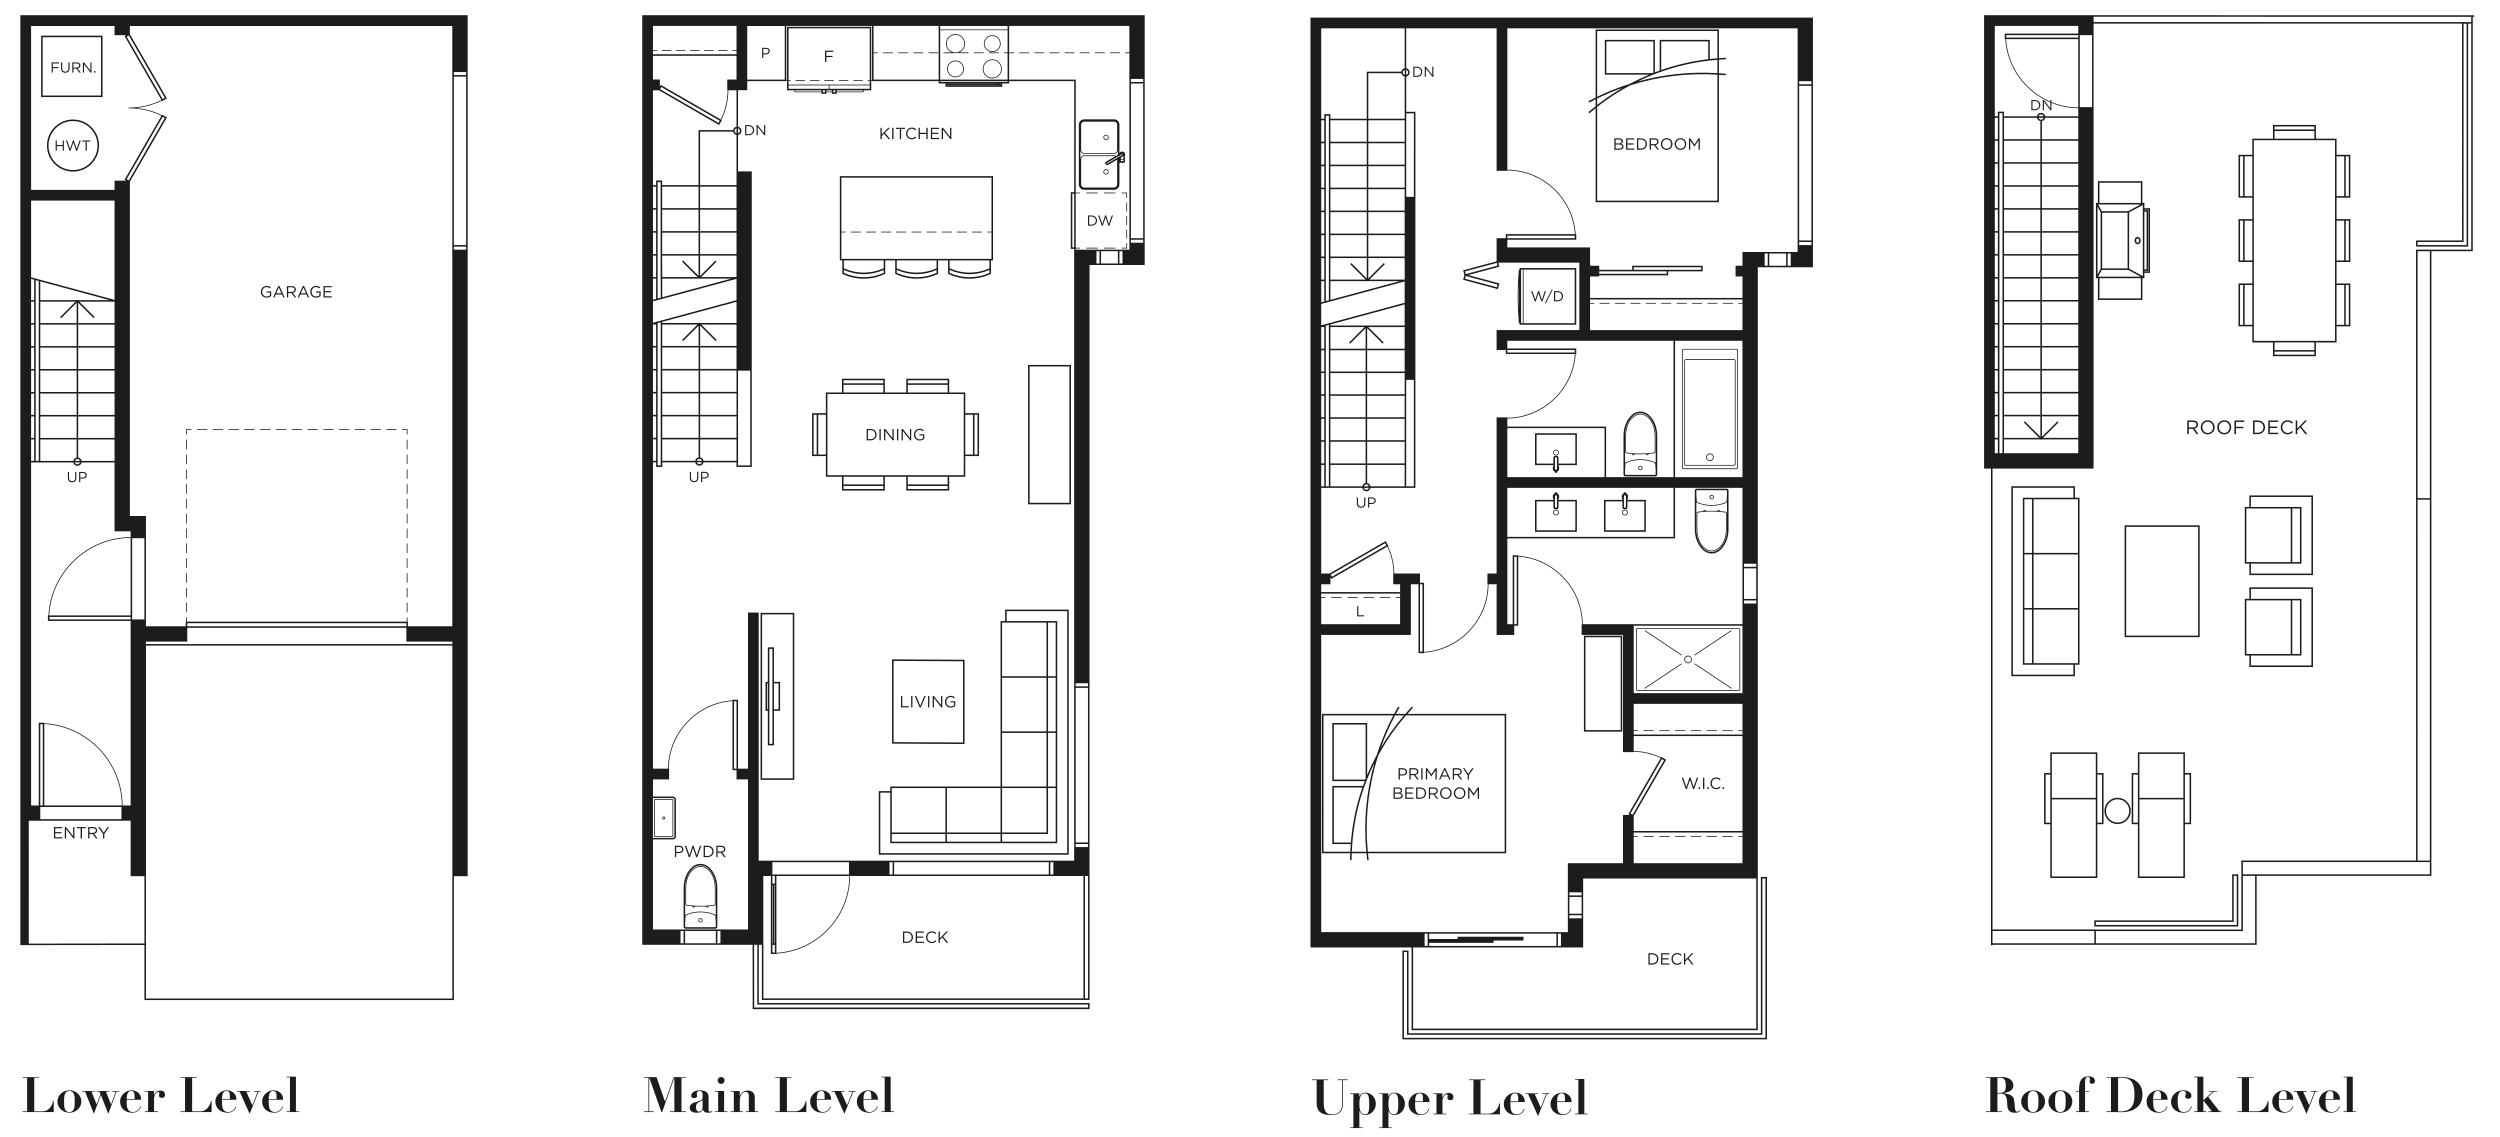 <?xml version="1.0" encoding="UTF-8"?> <svg xmlns="http://www.w3.org/2000/svg" id="Plans" viewBox="0 0 815.991 371.11"><path d="M684.02,90.648l.091,.051v.104h.184l.161,.091,.051-.091h.242v7.089h14.524v-7.089h.325l.164,.089,.048-.089h.101v-.187l.089-.164-.089-.048v-1.337h1.849v-21.1h-1.849v-1.337l.089-.048-.089-.164v-.187h-.101l-.048-.089-.164,.089h-.325v-7.089h-14.524v7.089h-.242l-.051-.091-.161,.091h-.184v.104l-.091,.051,.091,.161v23.941l-.091,.161Zm10.605-21.714h-8.588l-1.247-2.203h13.888l-4.053,2.203Zm-8.484,18.666v-18.166h8.298v18.166h-8.298Zm-.104,.5h8.588l4.053,2.203h-13.888l1.247-2.203Zm12.736,9.292h-13.524v-6.589h13.524v6.589Zm2.486-28.925v20.1h-1.349v-.125h1.224v-19.85h-1.224v-.125h1.349Zm-1.349,19.475v-18.85h.724v18.85h-.724Zm-.5-19.975v22.165l-4.472-2.431v-18.369l4.472-2.431v1.066Zm-14.162-8.325h13.524v6.589h-13.524v-6.589Zm-.638,7.788l1.03,1.82v18.533l-1.03,1.82v-22.174Z" style="fill: #1c1c1a;"></path><path d="M697.069,79.446c.178,.179,.402,.276,.635,.277h.004c.231,0,.456-.097,.634-.273,.231-.229,.363-.567,.364-.93,.001-.363-.129-.703-.357-.933-.178-.179-.402-.276-.635-.277h-.004c-.231,0-.456,.097-.634,.273-.231,.229-.363,.567-.364,.93-.001,.363,.129,.703,.357,.933Zm.359-1.507c.059-.059,.155-.128,.282-.128h.001c.127,0,.223,.07,.281,.13,.135,.134,.214,.351,.213,.578s-.082,.443-.217,.576c-.059,.059-.155,.128-.281,.128h-.002c-.127,0-.223-.07-.281-.13-.135-.134-.214-.351-.213-.578s.082-.443,.217-.576Z" style="fill: #1c1c1a;"></path><path d="M717.971,207.962v-36.5h-24.5v36.5h24.5Zm-24-.5v-35.5h23.5v35.5h-23.5Z" style="fill: #1c1c1a;"></path><path d="M677.25,216.962h1.5v-54.5h-1.5v-3.75h-20.75v62h20.75v-3.75Zm1-.5h-14.5v-17.5h14.5v17.5Zm-17.5-17.5h2.5v17.5h-2.5v-17.5Zm0-18h2.5v17.5h-2.5v-17.5Zm0-.5v-17.5h2.5v17.5h-2.5Zm17.5,18h-14.5v-17.5h14.5v17.5Zm0-35.5v17.5h-14.5v-17.5h14.5Zm-21.25,57.25v-61h19.75v3.25h-16.5v54.5h16.5v3.25h-19.75Z" style="fill: #1c1c1a;"></path><path d="M734.191,195.462h-1.5v18.5h1.5v3.75h20.75v-26h-20.75v3.75Zm-1,18v-17.5h14.5v17.5h-14.5Zm15-17.5h2.5v17.5h-2.5v-17.5Zm6.25-3.75v25h-19.75v-3.25h16.5v-18.5h-16.5v-3.25h19.75Z" style="fill: #1c1c1a;"></path><path d="M734.191,165.462h-1.5v18.5h1.5v3.75h20.75v-26h-20.75v3.75Zm-1,18v-17.5h14.5v17.5h-14.5Zm15-17.5h2.5v17.5h-2.5v-17.5Zm6.25-3.75v25h-19.75v-3.25h16.5v-18.5h-16.5v-3.25h19.75Z" style="fill: #1c1c1a;"></path><path d="M762.645,50.517v-5.25h-6.75v-4.5h-14v4.5h-6.75v5.25h-4.5v14h4.5v7h-4.5v14h4.5v7h-4.5v14h4.5v5.25h6.75v4.5h14v-4.5h6.75v-5.25h4.5v-14h-4.5v-7h4.5v-14h-4.5v-7h4.5v-14h-4.5Zm-20.25-9.25h13v1h-13v-1Zm0,1.5h13v2.5h-13v-2.5Zm-11.25,21.25v-13h1v13h-1Zm1.5,0v-13h2.5v13h-2.5Zm-1.5,21v-13h1v13h-1Zm1.5,0v-13h2.5v13h-2.5Zm-1.5,21v-13h1v13h-1Zm1.5,0v-13h2.5v13h-2.5Zm22.75,9.75h-13v-1h13v1Zm0-1.5h-13v-2.5h13v2.5Zm11.25-21.25v13h-1v-13h1Zm-1.5,0v13h-2.5v-13h2.5Zm1.5-21v13h-1v-13h1Zm-1.5,0v13h-2.5v-13h2.5Zm-3-.5v39.75h-26.5V45.767h26.5v25.75Zm.5-7.5v-13h2.5v13h-2.5Zm4-13v13h-1v-13h1Z" style="fill: #1c1c1a;"></path><path d="M713.148,286.568v-17.55h2.024v-16.7h-2.024v-6.75h-15.351v6.75h-2.024v16.7h2.024v17.55h15.351Zm-.5-.5h-14.351v-25.149h14.351v25.149Zm2.024-33.25v15.7h-1.524v-15.7h1.524Zm-16.375-6.75h14.351v14.351h-14.351v-14.351Zm-2.024,22.45v-15.7h1.524v15.7h-1.524Z" style="fill: #1c1c1a;"></path><path d="M686.878,264.679c0,2.371,1.929,4.3,4.3,4.3s4.301-1.929,4.301-4.3-1.93-4.3-4.301-4.3-4.3,1.929-4.3,4.3Zm8.101,0c0,2.096-1.705,3.8-3.801,3.8s-3.8-1.704-3.8-3.8,1.704-3.8,3.8-3.8,3.801,1.704,3.801,3.8Z" style="fill: #1c1c1a;"></path><path d="M684.56,269.018h2.024v-16.7h-2.024v-6.75h-15.351v6.75h-2.024v16.7h2.024v17.55h15.351v-17.55Zm1.524-16.2v15.7h-1.524v-15.7h1.524Zm-16.375-6.75h14.351v14.351h-14.351v-14.351Zm-2.024,22.45v-15.7h1.524v15.7h-1.524Zm16.375,17.55h-14.351v-25.149h14.351v25.149Z" style="fill: #1c1c1a;"></path><path d="M729.069,285.387h-.5v15.024h-44.983v1.999h46.982v-17.023h-1.499Zm.999,16.523h-45.982v-.999h44.983v-15.024h.999v16.023Z" style="fill: #1c1c1a;"></path><path d="M649.849,308.565h.5v-.188h86.218v-22.491h57.031v-4.499l.001-194.897h0v-4.5h13.5V5.491h.47s0-.5,0-.5l-124.232-.029h0s-.5-0-.5-0h-35.236V152.946h2.249v155.619Zm.5-.688v-3.998h33.237v3.998h-33.237Zm85.718,0h-51.98v-3.969h47.982v-18.023h3.998v21.991Zm57.031-22.491h-61.029v-3.999h61.029v3.999Zm-4-21.773l-.01-100.532h4.01l-.001,117.806h-4v-17.273h0Zm4.001-177.623l-0,76.591h-4.01l-.008-80.591h4.019v4Zm13.5-78.25V81.491h-18.019v.5h0l.008,80.591h-.008v.5h.008l.01,101.032v16.773h-57.029v22.521h-47.482v-.029h-33.737V152.946h32.987V7.711h120.263V78.491h-15v2h17V7.711h1v.03Zm-152.261,3.219v1.812h.181c.598,9.302,6.486,17.188,14.685,20.663v1.889l-2.099-2.67h-.353v3.332h.367v-2.732l2.152,2.732h.299v-2.406c2.715,1.098,5.671,1.717,8.768,1.749v2.621h-10.771c-.118-.639-.677-1.125-1.35-1.125s-1.231,.486-1.35,1.125h-10.771v-1.499h-2v1.499h-.999V8.461h27.239v2.499h-24Zm-1.74,26.989v-.999h1v110.968h-1V37.949Zm12.271,.5c.103,.557,.542,.997,1.1,1.1v5.897h-11.87v-6.997h10.771Zm13.47,0v6.997h-11.87v-5.897c.557-.103,.997-.542,1.1-1.1h10.771Zm-27.239,104.961h.999v4.508h-.999v-4.508Zm.999-89.966v6.997h-.999v-6.997h.999Zm-.999-.5v-6.998h.999v6.998h-.999Zm.999,7.997v6.997h-.999v-6.997h.999Zm0,7.497v6.997h-.999v-6.997h.999Zm0,7.497v6.997h-.999v-6.997h.999Zm0,7.497v6.997h-.999v-6.997h.999Zm0,7.497v6.997h-.999v-6.997h.999Zm0,7.497v6.997h-.999v-6.997h.999Zm0,7.497v6.997h-.999v-6.997h.999Zm0,7.497v6.998h-.999v-6.998h.999Zm0,7.498v6.997h-.999v-6.997h.999Zm0,7.497v6.967h-.999v-6.967h.999Zm0,7.467v7.027h-.999v-7.027h.999Zm2,7.527h11.87v.03h.146l.103,.103,.103-.103h.146v-.03h11.87v4.508h-24.24v-4.508Zm17.423-5.877l-5.053,5.054v-6.704h11.87v7.027h-11.486l5.023-5.023-.353-.353Zm-5.053-2.15v-6.967h11.87v6.967h-11.87Zm0-7.467v-6.997h11.87v6.997h-11.87Zm0-7.497v-6.998h11.87v6.998h-11.87Zm0-7.498v-6.997h11.87v6.997h-11.87Zm0-7.497v-6.997h11.87v6.997h-11.87Zm0-7.497v-6.997h11.87v6.997h-11.87Zm0-7.497v-6.997h11.87v6.997h-11.87Zm0-7.497v-6.997h11.87v6.997h-11.87Zm0-7.497v-6.997h11.87v6.997h-11.87Zm0-7.497v-6.997h11.87v6.997h-11.87Zm0-7.497v-6.997h11.87v6.997h-11.87Zm0-7.497v-6.998h11.87v6.998h-11.87Zm-.5,0h-11.87v-6.998h11.87v6.998Zm0,.5v6.997h-11.87v-6.997h11.87Zm0,7.497v6.997h-11.87v-6.997h11.87Zm0,7.497v6.997h-11.87v-6.997h11.87Zm0,7.497v6.997h-11.87v-6.997h11.87Zm0,7.497v6.997h-11.87v-6.997h11.87Zm0,7.497v6.997h-11.87v-6.997h11.87Zm0,7.497v6.997h-11.87v-6.997h11.87Zm0,7.497v6.997h-11.87v-6.997h11.87Zm0,7.497v6.998h-11.87v-6.998h11.87Zm0,7.498v6.997h-11.87v-6.997h11.87Zm0,7.497v6.967h-11.87v-6.967h11.87Zm0,7.467v6.704l-5.054-5.054-.353,.353,5.023,5.023h-11.486v-7.027h11.87Zm1.075-97.434c-.11,.358-.431,.625-.825,.625s-.715-.267-.824-.625h1.649Zm-1.649-.5c.109-.358,.431-.625,.825-.625s.715,.267,.825,.625h-1.649Zm-13.296,7.497h-.999v-6.997h.999v6.997Zm26.24-10.368c-3.099-.032-6.056-.657-8.768-1.767v-.657h-.366v.506c-8.058-3.458-13.839-11.227-14.435-20.388h23.568v22.306Zm0-22.806h-23.5v-.812h23.5v.812Zm.5,22.688V11.46h3.998v23.5h-3.998Zm125.261,43.531V7.741h1V79.991h-16v-1h15v-.5Zm2.5-73v1.72h-123.263v-1.749l123.263,.029Z" style="fill: #1c1c1a;"></path><path d="M665.953,34.32v-.01c0-.938-.724-1.656-1.772-1.656h-1.156v3.332h1.156c1.048,0,1.772-.729,1.772-1.666Zm-2.552-1.319h.78c.843,0,1.381,.581,1.381,1.319v.01c0,.737-.538,1.309-1.381,1.309h-.78v-2.638Z" style="fill: #1c1c1a;"></path><path d="M714.417,139.972h1.272l1.291,1.73h.617l-1.368-1.819c.7-.128,1.209-.56,1.209-1.299v-.013c0-.35-.127-.661-.343-.878-.28-.28-.72-.445-1.267-.445h-1.915v4.454h.503v-1.73Zm0-2.259h1.374c.719,0,1.139,.331,1.139,.878v.013c0,.572-.477,.916-1.145,.916h-1.367v-1.807Z" style="fill: #1c1c1a;"></path><path d="M720.577,141.779c1.355,0,2.277-1.075,2.277-2.303v-.014c0-1.228-.909-2.29-2.265-2.29s-2.278,1.075-2.278,2.304v.013c0,1.228,.91,2.29,2.266,2.29Zm-1.743-2.316c0-1.011,.725-1.825,1.743-1.825,1.018,0,1.756,.827,1.756,1.839v.013c0,1.012-.726,1.826-1.743,1.826-1.019,0-1.756-.827-1.756-1.839v-.014Z" style="fill: #1c1c1a;"></path><path d="M725.98,141.779c1.355,0,2.277-1.075,2.277-2.303v-.014c0-1.228-.909-2.29-2.265-2.29s-2.278,1.075-2.278,2.304v.013c0,1.228,.91,2.29,2.266,2.29Zm-1.743-2.316c0-1.011,.725-1.825,1.743-1.825,1.018,0,1.756,.827,1.756,1.839v.013c0,1.012-.726,1.826-1.743,1.826-1.019,0-1.756-.827-1.756-1.839v-.014Z" style="fill: #1c1c1a;"></path><polygon points="729.314 141.703 729.817 141.703 729.817 139.762 732.229 139.762 732.229 139.304 729.817 139.304 729.817 137.714 732.515 137.714 732.515 137.249 729.314 137.249 729.314 141.703" style="fill: #1c1c1a;"></polygon><path d="M739.304,139.476v-.014c0-1.253-.967-2.214-2.367-2.214h-1.546v4.454h1.546c1.4,0,2.367-.974,2.367-2.227Zm-2.367,1.762h-1.043v-3.524h1.043c1.126,0,1.846,.776,1.846,1.763v.013c0,.985-.72,1.749-1.846,1.749Z" style="fill: #1c1c1a;"></path><polygon points="743.58 137.707 743.58 137.249 740.36 137.249 740.36 141.703 743.612 141.703 743.612 141.245 740.863 141.245 740.863 139.686 743.294 139.686 743.294 139.227 740.863 139.227 740.863 137.707 743.58 137.707" style="fill: #1c1c1a;"></polygon><path d="M746.668,137.637c.605,0,1.024,.254,1.399,.61l.344-.369c-.445-.42-.929-.706-1.737-.706-1.31,0-2.252,1.043-2.252,2.304v.013c0,1.278,.948,2.29,2.233,2.29,.808,0,1.317-.311,1.781-.782l-.331-.325c-.426,.407-.827,.644-1.438,.644-.981,0-1.725-.809-1.725-1.839v-.014c0-1.024,.738-1.825,1.725-1.825Z" style="fill: #1c1c1a;"></path><polygon points="749.31 137.249 749.31 141.703 749.812 141.703 749.812 140.507 750.76 139.546 752.472 141.703 753.102 141.703 751.11 139.196 753.019 137.249 752.37 137.249 749.812 139.909 749.812 137.249 749.31 137.249" style="fill: #1c1c1a;"></polygon><path d="M653.426,362.742h-1.473v-5.778h1.12c.624,0,1.169,.208,1.505,.672,.352,.464,.544,1.312,.56,2.545,.016,1.217,.24,1.984,.656,2.401,.432,.432,1.04,.624,1.84,.624,.849,0,1.281-.112,1.873-.752l-.16-.144c-.24,.24-.464,.528-.896,.528-.367,0-.544-.144-.641-.416-.079-.288-.191-.961-.256-2.033-.064-1.152-.191-1.776-.416-2.144-.224-.368-.527-.641-.896-.833-.367-.208-1.137-.399-2.24-.592v-.08c2-.192,3.152-1.089,3.152-2.481,0-1.761-1.6-2.737-3.969-2.737-.769,0-1.857,.048-2.434,.048h-2.593v.224h1.473v10.949h-1.473v.224h5.267v-.224Zm-1.473-10.949c.272-.016,.496-.048,.688-.048,1.537,0,2.049,.704,2.049,2.673,0,1.024-.176,1.537-.543,1.873-.32,.288-.801,.448-1.682,.448h-.512v-4.946Z" style="fill: #1c1c1a;"></path><path d="M659.695,359.524c0,2.033,1.744,3.665,3.905,3.665s3.905-1.632,3.905-3.665c0-2.017-1.76-3.649-3.905-3.649s-3.905,1.633-3.905,3.649Zm5.65-.464c0,1.2-.016,2.064-.192,2.657-.288,.976-.864,1.248-1.553,1.248-1.632,0-1.745-1.616-1.745-3.441,0-1.889,.16-3.426,1.728-3.426,1.537,0,1.762,1.457,1.762,2.962Z" style="fill: #1c1c1a;"></path><path d="M668.592,359.524c0,2.033,1.744,3.665,3.904,3.665,2.162,0,3.906-1.632,3.906-3.665,0-2.017-1.761-3.649-3.906-3.649s-3.904,1.633-3.904,3.649Zm5.649-.464c0,1.2-.016,2.064-.192,2.657-.287,.976-.863,1.248-1.553,1.248-1.633,0-1.744-1.616-1.744-3.441,0-1.889,.16-3.426,1.728-3.426,1.537,0,1.761,1.457,1.761,2.962Z" style="fill: #1c1c1a;"></path><path d="M682.881,353.746c.496,0,.912-.384,.912-.88,0-.977-.863-1.553-2.016-1.553-2.258,0-3.17,1.296-3.17,4.178v.607h-1.057v.225h1.057v6.419h-1.057v.224h4.242v-.224h-1.232v-6.419h1.328v-.225h-1.328v-2.656c0-1.441,.225-1.905,.912-1.905,.368,0,.689,.176,.689,.56,0,.016-.128,.704-.128,.848,0,.513,.272,.801,.848,.801Z" style="fill: #1c1c1a;"></path><path d="M687.535,362.742v.224c.928,0,1.873,0,2.801,.016,.769,.017,1.537,.032,2.305,.032,1.569,0,3.458-.416,4.771-1.488,1.12-.912,1.889-2.273,1.889-4.258,0-3.874-2.881-5.746-7.091-5.746-.608,0-2.801,.048-2.993,.048h-1.681v.224h1.473v10.949h-1.473Zm3.793-10.949c.305-.031,.625-.048,.929-.048,3.458,0,4.435,1.745,4.435,5.666,0,4.034-1.713,5.379-4.658,5.379l-.705-.048v-10.949Z" style="fill: #1c1c1a;"></path><path d="M707.506,358.948c0-1.984-1.457-3.073-3.154-3.073-2,0-3.728,1.713-3.728,3.634,0,2.225,1.664,3.681,3.953,3.681,1.425,0,2.449-.72,2.834-2l-.225-.08c-.209,.912-1.057,1.856-2.369,1.856-1.904,0-2.033-1.841-2.033-3.089v-.929h4.723Zm-3.218-2.85c.72,0,1.057,.465,1.057,1.505v1.12h-2.562c.032-1.472,.273-2.625,1.505-2.625Z" style="fill: #1c1c1a;"></path><path d="M714.241,358.612c.656,0,1.04-.256,1.04-.961,0-1.072-1.12-1.776-2.721-1.776-2.369,0-3.938,1.873-3.938,3.665,0,2.785,2.385,3.649,3.969,3.649,1.426,0,2.418-.64,2.818-2l-.225-.08c-.273,1.088-1.168,1.856-2.401,1.856-1.568,0-2.001-1.265-2.001-3.537,0-2.257,.416-3.33,1.728-3.33,.56,0,.977,.257,.977,.689-.064,.385-.191,.753-.24,1.137,0,.56,.496,.689,.993,.689Z" style="fill: #1c1c1a;"></path><polygon points="720.801 362.966 725.042 362.966 725.042 362.742 724.418 362.742 720.752 358.019 722.545 356.323 723.569 356.323 723.569 356.098 721.057 356.098 721.057 356.323 722.225 356.323 719.248 359.06 719.168 359.06 719.168 351.425 716.158 351.425 716.158 351.649 717.215 351.649 717.215 362.742 716.158 362.742 716.158 362.966 720.16 362.966 720.16 362.742 719.168 362.742 719.168 359.284 719.248 359.284 721.953 362.742 720.801 362.742 720.801 362.966" style="fill: #1c1c1a;"></polygon><path d="M730.27,362.742v.224h10.148v-3.617h-.207c-.209,1.04-.641,1.872-1.281,2.481-.624,.608-1.36,.913-2.177,.913h-2.688v-10.949h1.473v-.224h-5.267v.224h1.473v10.949h-1.473Z" style="fill: #1c1c1a;"></path><path d="M748.529,358.948c0-1.984-1.457-3.073-3.154-3.073-2,0-3.728,1.713-3.728,3.634,0,2.225,1.664,3.681,3.953,3.681,1.425,0,2.449-.72,2.834-2l-.225-.08c-.209,.912-1.057,1.856-2.369,1.856-1.904,0-2.033-1.841-2.033-3.089v-.929h4.723Zm-3.218-2.85c.72,0,1.057,.465,1.057,1.505v1.12h-2.562c.032-1.472,.273-2.625,1.505-2.625Z" style="fill: #1c1c1a;"></path><polygon points="752.896 356.098 748.702 356.098 748.702 356.323 749.582 356.323 752.768 363.414 752.896 363.414 755.729 356.323 756.465 356.323 756.465 356.098 754.225 356.098 754.225 356.323 755.457 356.323 753.713 360.757 751.744 356.323 752.896 356.323 752.896 356.098" style="fill: #1c1c1a;"></polygon><path d="M763.777,358.948c0-1.984-1.457-3.073-3.154-3.073-2,0-3.728,1.713-3.728,3.634,0,2.225,1.664,3.681,3.953,3.681,1.425,0,2.449-.72,2.834-2l-.225-.08c-.209,.912-1.057,1.856-2.369,1.856-1.904,0-2.033-1.841-2.033-3.089v-.929h4.723Zm-3.218-2.85c.72,0,1.057,.465,1.057,1.505v1.12h-2.562c.032-1.472,.273-2.625,1.505-2.625Z" style="fill: #1c1c1a;"></path><polygon points="764.91 362.742 764.91 362.966 769.008 362.966 769.008 362.742 767.936 362.742 767.936 351.425 764.91 351.425 764.91 351.649 765.982 351.649 765.982 362.742 764.91 362.742" style="fill: #1c1c1a;"></polygon><rect x="132.759" y="172.521" width=".25" height="3.152" style="fill: #1c1c1a;"></rect><rect x="132.759" y="162.847" width=".25" height="3.152" style="fill: #1c1c1a;"></rect><rect x="132.759" y="167.684" width=".25" height="3.152" style="fill: #1c1c1a;"></rect><rect x="132.759" y="148.338" width=".25" height="3.152" style="fill: #1c1c1a;"></rect><rect x="132.759" y="153.175" width=".25" height="3.151" style="fill: #1c1c1a;"></rect><rect x="132.759" y="143.501" width=".25" height="3.152" style="fill: #1c1c1a;"></rect><rect x="132.759" y="191.868" width=".25" height="3.152" style="fill: #1c1c1a;"></rect><rect x="132.759" y="196.705" width=".25" height="3.152" style="fill: #1c1c1a;"></rect><rect x="132.759" y="182.195" width=".25" height="3.151" style="fill: #1c1c1a;"></rect><rect x="132.759" y="177.358" width=".25" height="3.152" style="fill: #1c1c1a;"></rect><rect x="132.759" y="187.032" width=".25" height="3.151" style="fill: #1c1c1a;"></rect><rect x="132.759" y="158.012" width=".25" height="3.151" style="fill: #1c1c1a;"></rect><polygon points="131.259 140.316 132.759 140.316 132.759 141.816 133.009 141.816 133.009 140.066 131.259 140.066 131.259 140.316" style="fill: #1c1c1a;"></polygon><rect x="84.913" y="140.066" width="3.34" height=".25" style="fill: #1c1c1a;"></rect><rect x="95.212" y="140.066" width="3.339" height=".25" style="fill: #1c1c1a;"></rect><rect x="100.362" y="140.066" width="3.339" height=".25" style="fill: #1c1c1a;"></rect><rect x="79.764" y="140.066" width="3.34" height=".25" style="fill: #1c1c1a;"></rect><rect x="90.063" y="140.066" width="3.339" height=".25" style="fill: #1c1c1a;"></rect><rect x="105.511" y="140.066" width="3.34" height=".25" style="fill: #1c1c1a;"></rect><rect x="126.109" y="140.066" width="3.34" height=".25" style="fill: #1c1c1a;"></rect><rect x="120.96" y="140.066" width="3.34" height=".25" style="fill: #1c1c1a;"></rect><rect x="115.81" y="140.066" width="3.34" height=".25" style="fill: #1c1c1a;"></rect><rect x="110.661" y="140.066" width="3.34" height=".25" style="fill: #1c1c1a;"></rect><rect x="74.614" y="140.066" width="3.34" height=".25" style="fill: #1c1c1a;"></rect><rect x="64.315" y="140.066" width="3.34" height=".25" style="fill: #1c1c1a;"></rect><rect x="69.465" y="140.066" width="3.34" height=".25" style="fill: #1c1c1a;"></rect><polygon points="60.756 141.816 61.006 141.816 61.006 140.316 62.506 140.316 62.506 140.066 60.756 140.066 60.756 141.816" style="fill: #1c1c1a;"></polygon><rect x="60.756" y="153.175" width=".25" height="3.151" style="fill: #1c1c1a;"></rect><rect x="60.756" y="158.012" width=".25" height="3.151" style="fill: #1c1c1a;"></rect><rect x="60.756" y="143.501" width=".25" height="3.152" style="fill: #1c1c1a;"></rect><rect x="60.756" y="148.338" width=".25" height="3.152" style="fill: #1c1c1a;"></rect><rect x="60.756" y="191.868" width=".25" height="3.152" style="fill: #1c1c1a;"></rect><rect x="60.756" y="182.195" width=".25" height="3.151" style="fill: #1c1c1a;"></rect><rect x="60.756" y="187.032" width=".25" height="3.151" style="fill: #1c1c1a;"></rect><rect x="60.756" y="162.847" width=".25" height="3.152" style="fill: #1c1c1a;"></rect><rect x="60.756" y="196.705" width=".25" height="3.152" style="fill: #1c1c1a;"></rect><rect x="60.756" y="177.358" width=".25" height="3.152" style="fill: #1c1c1a;"></rect><rect x="60.756" y="167.684" width=".25" height="3.152" style="fill: #1c1c1a;"></rect><rect x="60.756" y="172.521" width=".25" height="3.152" style="fill: #1c1c1a;"></rect><path d="M23.829,39.01c-4.687,0-8.5,3.813-8.5,8.5s3.813,8.5,8.5,8.5,8.5-3.813,8.5-8.5-3.813-8.5-8.5-8.5Zm0,16.5c-4.411,0-8-3.589-8-8s3.589-8,8-8,8,3.589,8,8-3.589,8-8,8Z" style="fill: #1c1c1a;"></path><path d="M13.928,11.649h-.5V31.679h20.03V11.649H13.928Zm19.03,19.53H13.928V12.149h19.03V31.179Z" style="fill: #1c1c1a;"></path><path d="M9.401,308.487l37.744-.051v17.98h.5l100.504-.002v-40.424h4.5V81.49h-.011V23.49h.011V4.962H6.651l-.002,303.529,2.752-.003v-.001ZM147.639,24.511v56.98h-.011v122.927h-14.495v-1.5h-.124v-1.375h-.25v1.375H61.006v-1.375h-.25v1.375h-.126v1.5h-12.995v-35.986h-5.248V59.288l12.091-20.944-1.569-.906-.088,.153c-2.593-1.28-5.401-2.072-8.275-2.361,2.874-.289,5.683-1.081,8.275-2.361l.088,.153,1.569-.906-12.091-20.944v-2.681h105.24v14.999h.011v1.02Zm-105.501,10.586h-.125v.268h.125c.089,0,.178-.008,.267-.009,3.572,.04,7.096,.877,10.292,2.453l-12.037,20.849,.545,.315h-3.815v2.999H10.15V8.491h27.239v2.998h3.815l-.545,.315,12.037,20.849c-3.196,1.575-6.72,2.413-10.292,2.453-.089-.001-.178-.009-.267-.009Zm18.993,168.32h71.503v1H61.13v-1Zm-47.169,59.477h-.812v-26.5h.812v26.5Zm28.676-62.039H16.061c.808-14.012,12.396-25.176,26.576-25.306v25.306Zm0,1.312H16.137v-.812h26.5v.812Zm-16.018-51.73c-.103-.557-.542-.997-1.1-1.1v-5.897h11.87v6.997h-10.77Zm-13.47,0v-6.997h11.871v5.897c-.558,.103-.997,.542-1.1,1.1H13.148Zm-2.998-14.495h1v6.998h-1v-6.998Zm0-.5v-6.997h1v6.997h-1Zm0-7.497v-6.997h1v6.997h-1Zm0-7.497v-6.997h1v6.997h-1Zm0-7.497v-6.997h1v6.997h-1Zm0-7.497v-6.997h1v6.997h-1Zm0-7.497v-6.921l1,.27v6.651h-1Zm27.239-.076l-24.241-6.552v-.059h-.217l-1.282-.36v-.06h-.214l-.209-.059-.005,.017-1.071-.29v-25.049h27.239v32.411Zm-11.87,.93l5.053,5.053,.353-.353-5.053-5.053h11.517v6.997h-11.87v-6.644Zm11.87,7.144v6.997h-11.87v-6.997h11.87Zm0,7.497v6.997h-11.87v-6.997h11.87Zm0,7.497v6.997h-11.87v-6.997h11.87Zm0,7.497v6.997h-11.87v-6.997h11.87ZM13.148,91.846l22.608,6.11h-10.383l-.103-.103-.103,.103H13.148v-6.11Zm11.517,6.61l-5.053,5.053,.353,.353,5.053-5.053v6.644H13.148v-6.997h11.517Zm.354,7.497v6.997H13.148v-6.997h11.871Zm0,7.497v6.997H13.148v-6.997h11.871Zm0,7.497v6.997H13.148v-6.997h11.871Zm0,7.497v6.997H13.148v-6.997h11.871Zm0,7.497v6.998H13.148v-6.998h11.871Zm.5,0h11.87v6.998h-11.87v-6.998Zm-15.369,7.498h1v6.997h-1v-6.997Zm1.5,0v-51.999l.999,.27v58.726h-.999v-6.997Zm12.795,6.997c.109-.358,.431-.625,.824-.625s.715,.267,.824,.625h-1.649Zm1.649,.5c-.109,.358-.431,.625-.824,.625s-.715-.267-.824-.625h1.649Zm-13.445,84.957v27h-2.498v-111.957h13.769c.118,.639,.677,1.125,1.35,1.125s1.232-.486,1.35-1.125h10.77v22.491h5.248v1.871c-14.318,.131-26.019,11.406-26.827,25.556h-.173v1.812h27v60.227h-2.62c-.131-14.318-11.407-26.019-25.556-26.827v-.173h-1.812Zm30.489-33.727v-26.501h3.998v26.501h-3.998Zm-1.091-143.288l-.704-.406,11.75-20.352,.704,.406-11.75,20.352Zm11.046-26.541l-11.75-20.352,.704-.406,11.75,20.352-.704,.406ZM13.148,263.394h26.5v4H13.148v-4Zm1.312-.5v-26.576c14.011,.808,25.176,12.396,25.306,26.576H14.461Zm33.175-52.673v-.807s13.495,0,13.495,0v-4.498h71.503v4.498h15.016v.805h0l-100.013,.002ZM9.401,307.988l-.006-40.093H42.648l-.001,18.096h4.498v21.947l-37.744,.051Zm138.248,17.927l-100.004,.002v-17.48h.001l-.001-.25v-22.196h.002l-.002-15.953v-59.315l100.004-.002v115.195Zm4.49-244.425h-4v-1h4v1Zm0-1.5h-4V25.011h4v54.98Zm0-55.48h-4v-1h4v1Z" style="fill: #1c1c1a;"></path><path d="M86.986,95.486h1.128v.922c-.254,.206-.646,.37-1.07,.37-.9,0-1.466-.656-1.466-1.541v-.01c0-.826,.587-1.52,1.408-1.52,.524,0,.842,.175,1.128,.424l.27-.317c-.371-.312-.757-.492-1.382-.492-1.112,0-1.859,.899-1.859,1.916v.011c0,1.06,.72,1.906,1.885,1.906,.625,0,1.144-.26,1.488-.566v-1.478h-1.53v.376Z" style="fill: #1c1c1a;"></path><path d="M92.462,97.091h.45l-1.69-3.732h-.392l-1.689,3.732h.429l.44-.98h2.018l.434,.98Zm-2.288-1.36l.847-1.886,.842,1.886h-1.69Z" style="fill: #1c1c1a;"></path><path d="M96.71,97.091l-1.138-1.515c.582-.105,1.006-.466,1.006-1.08v-.011c0-.291-.106-.55-.286-.731-.233-.232-.598-.37-1.053-.37h-1.594v3.706h.418v-1.44h1.059l1.075,1.44h.514Zm-2.647-1.816v-1.504h1.144c.599,0,.948,.275,.948,.731v.011c0,.477-.397,.762-.953,.762h-1.139Z" style="fill: #1c1c1a;"></path><path d="M100.926,97.091l-1.69-3.732h-.392l-1.689,3.732h.429l.44-.98h2.018l.434,.98h.45Zm-2.738-1.36l.847-1.886,.842,1.886h-1.69Z" style="fill: #1c1c1a;"></path><path d="M103.12,95.486h1.128v.922c-.254,.206-.646,.37-1.07,.37-.9,0-1.466-.656-1.466-1.541v-.01c0-.826,.587-1.52,1.408-1.52,.524,0,.842,.175,1.128,.424l.27-.317c-.371-.312-.757-.492-1.382-.492-1.112,0-1.859,.899-1.859,1.916v.011c0,1.06,.72,1.906,1.885,1.906,.625,0,1.144-.26,1.488-.566v-1.478h-1.53v.376Z" style="fill: #1c1c1a;"></path><polygon points="108.3 96.71 106.012 96.71 106.012 95.412 108.035 95.412 108.035 95.031 106.012 95.031 106.012 93.765 108.273 93.765 108.273 93.385 105.594 93.385 105.594 97.091 108.3 97.091 108.3 96.71" style="fill: #1c1c1a;"></polygon><path d="M23.537,157.429c.834,0,1.39-.505,1.39-1.477v-1.908h-.376v1.938c0,.729-.391,1.1-1.004,1.1-.633,0-1.019-.405-1.019-1.124v-1.913h-.376v1.938c0,.942,.561,1.447,1.385,1.447Z" style="fill: #1c1c1a;"></path><path d="M26.198,156.201h.809c.71,0,1.309-.371,1.309-1.09v-.01c0-.657-.495-1.057-1.247-1.057h-1.248v3.332h.377v-1.176Zm0-1.81h.842c.538,0,.895,.248,.895,.724v.01c0,.439-.362,.733-.914,.733h-.823v-1.467Z" style="fill: #1c1c1a;"></path><polygon points="17.235 23.694 17.235 22.242 19.039 22.242 19.039 21.899 17.235 21.899 17.235 20.709 19.253 20.709 19.253 20.362 16.858 20.362 16.858 23.694 17.235 23.694" style="fill: #1c1c1a;"></polygon><path d="M21.318,23.747c.834,0,1.39-.505,1.39-1.477v-1.908h-.376v1.938c0,.729-.391,1.1-1.004,1.1-.633,0-1.019-.405-1.019-1.124v-1.913h-.376v1.938c0,.942,.561,1.447,1.385,1.447Z" style="fill: #1c1c1a;"></path><path d="M23.98,22.399h.952l.966,1.295h.461l-1.023-1.361c.524-.096,.905-.419,.905-.972v-.009c0-.263-.095-.496-.257-.657-.209-.21-.538-.333-.947-.333h-1.433v3.332h.377v-1.295Zm0-1.69h1.028c.538,0,.852,.248,.852,.657v.01c0,.429-.357,.685-.857,.685h-1.023v-1.353Z" style="fill: #1c1c1a;"></path><polygon points="27.416 20.962 29.568 23.694 29.868 23.694 29.868 20.362 29.502 20.362 29.502 23.032 27.402 20.362 27.05 20.362 27.05 23.694 27.416 23.694 27.416 20.962" style="fill: #1c1c1a;"></polygon><rect x="30.711" y="23.194" width=".438" height=".5" style="fill: #1c1c1a;"></rect><polygon points="18.025 271.983 20.047 271.983 20.047 271.602 18.025 271.602 18.025 270.337 20.286 270.337 20.286 269.956 17.607 269.956 17.607 273.662 20.312 273.662 20.312 273.281 18.025 273.281 18.025 271.983" style="fill: #1c1c1a;"></polygon><polygon points="23.882 272.925 21.547 269.956 21.156 269.956 21.156 273.662 21.563 273.662 21.563 270.623 23.956 273.662 24.29 273.662 24.29 269.956 23.882 269.956 23.882 272.925" style="fill: #1c1c1a;"></polygon><polygon points="25.075 270.342 26.319 270.342 26.319 273.662 26.743 273.662 26.743 270.342 27.987 270.342 27.987 269.956 25.075 269.956 25.075 270.342" style="fill: #1c1c1a;"></polygon><path d="M31.705,271.067v-.011c0-.291-.106-.55-.286-.731-.233-.232-.598-.37-1.053-.37h-1.594v3.706h.418v-1.44h1.059l1.075,1.44h.514l-1.138-1.515c.582-.105,1.006-.466,1.006-1.08Zm-2.515,.778v-1.504h1.144c.599,0,.948,.275,.948,.731v.011c0,.477-.397,.762-.953,.762h-1.139Z" style="fill: #1c1c1a;"></path><polygon points="33.846 271.808 32.596 269.956 32.088 269.956 33.628 272.195 33.628 273.662 34.052 273.662 34.052 272.19 35.593 269.956 35.106 269.956 33.846 271.808" style="fill: #1c1c1a;"></polygon><path d="M7.385,362.742v.224h10.148v-3.617h-.208c-.208,1.04-.641,1.872-1.28,2.481-.625,.608-1.361,.913-2.178,.913h-2.688v-10.949h1.473v-.224H7.385v.224h1.473v10.949h-1.473Z" style="fill: #1c1c1a;"></path><path d="M26.556,359.524c0-2.017-1.761-3.649-3.905-3.649s-3.905,1.633-3.905,3.649c0,2.033,1.744,3.665,3.905,3.665s3.905-1.632,3.905-3.665Zm-5.65,0c0-1.889,.16-3.426,1.728-3.426,1.537,0,1.761,1.457,1.761,2.962,0,1.2-.016,2.064-.191,2.657-.288,.976-.864,1.248-1.553,1.248-1.633,0-1.745-1.616-1.745-3.441Z" style="fill: #1c1c1a;"></path><polygon points="30.923 356.098 26.841 356.098 26.841 356.323 27.801 356.323 30.586 363.414 30.698 363.414 32.923 357.411 35.292 363.414 35.404 363.414 38.029 356.323 38.813 356.323 38.813 356.098 36.652 356.098 36.652 356.323 37.773 356.323 36.236 360.484 34.588 356.323 35.66 356.323 35.66 356.098 31.658 356.098 31.658 356.323 32.475 356.323 32.795 357.075 31.53 360.484 29.882 356.323 30.923 356.323 30.923 356.098" style="fill: #1c1c1a;"></polygon><path d="M46.075,358.948c0-1.984-1.456-3.073-3.153-3.073-2,0-3.729,1.713-3.729,3.634,0,2.225,1.665,3.681,3.954,3.681,1.425,0,2.449-.72,2.833-2l-.224-.08c-.209,.912-1.057,1.856-2.369,1.856-1.905,0-2.033-1.841-2.033-3.089v-.929h4.722Zm-3.217-2.85c.72,0,1.057,.465,1.057,1.505v1.12h-2.562c.032-1.472,.273-2.625,1.505-2.625Z" style="fill: #1c1c1a;"></path><path d="M47.289,362.742v.224h4.258v-.224h-1.265v-4.194c0-1.057,.8-2.112,1.36-2.112,.288,0,.368,.208,.368,.399,0,.273-.112,.56-.112,.785,0,.527,.448,.72,.977,.72,.689,0,.977-.384,.977-1.024,0-.849-.608-1.36-1.505-1.36-1.072,0-1.681,.672-2.064,1.488h-.032v-1.345h-2.961v.225h1.04v6.419h-1.04Z" style="fill: #1c1c1a;"></path><path d="M58.921,362.742v.224h10.148v-3.617h-.208c-.208,1.04-.64,1.872-1.28,2.481-.624,.608-1.36,.913-2.177,.913h-2.689v-10.949h1.473v-.224h-5.266v.224h1.473v10.949h-1.473Z" style="fill: #1c1c1a;"></path><path d="M77.179,358.948c0-1.984-1.456-3.073-3.153-3.073-2,0-3.729,1.713-3.729,3.634,0,2.225,1.665,3.681,3.954,3.681,1.425,0,2.449-.72,2.833-2l-.224-.08c-.209,.912-1.057,1.856-2.369,1.856-1.905,0-2.033-1.841-2.033-3.089v-.929h4.722Zm-3.217-2.85c.72,0,1.057,.465,1.057,1.505v1.12h-2.562c.032-1.472,.273-2.625,1.505-2.625Z" style="fill: #1c1c1a;"></path><polygon points="81.546 356.098 77.353 356.098 77.353 356.323 78.232 356.323 81.418 363.414 81.546 363.414 84.379 356.323 85.115 356.323 85.115 356.098 82.875 356.098 82.875 356.323 84.107 356.323 82.362 360.757 80.394 356.323 81.546 356.323 81.546 356.098" style="fill: #1c1c1a;"></polygon><path d="M92.427,358.948c0-1.984-1.456-3.073-3.153-3.073-2,0-3.729,1.713-3.729,3.634,0,2.225,1.665,3.681,3.954,3.681,1.425,0,2.449-.72,2.833-2l-.224-.08c-.209,.912-1.057,1.856-2.369,1.856-1.905,0-2.033-1.841-2.033-3.089v-.929h4.722Zm-3.217-2.85c.72,0,1.057,.465,1.057,1.505v1.12h-2.562c.032-1.472,.273-2.625,1.505-2.625Z" style="fill: #1c1c1a;"></path><polygon points="93.561 362.742 93.561 362.966 97.658 362.966 97.658 362.742 96.586 362.742 96.586 351.425 93.561 351.425 93.561 351.649 94.633 351.649 94.633 362.742 93.561 362.742" style="fill: #1c1c1a;"></polygon><polygon points="20.462 47.334 18.54 47.334 18.54 45.853 18.163 45.853 18.163 49.185 18.54 49.185 18.54 47.685 20.462 47.685 20.462 49.185 20.839 49.185 20.839 45.853 20.462 45.853 20.462 47.334" style="fill: #1c1c1a;"></polygon><polygon points="25.028 48.629 24.114 45.843 23.805 45.843 22.891 48.629 21.939 45.853 21.529 45.853 22.719 49.209 23.034 49.209 23.953 46.505 24.867 49.209 25.186 49.209 26.375 45.853 25.98 45.853 25.028 48.629" style="fill: #1c1c1a;"></polygon><polygon points="26.825 46.2 27.944 46.2 27.944 49.185 28.325 49.185 28.325 46.2 29.443 46.2 29.443 45.853 26.825 45.853 26.825 46.2" style="fill: #1c1c1a;"></polygon><path d="M314.823,215.344h-.002v-.001h-.18l-22.985-.124v-.001h-.248l-.25-.001v.001h-.002v.249l-.002,.25h.002v26.75l-.002,.25h.002v.001h.18l22.985,.124v.001h.248l.25,.001v-.001h.002v-.249l.002-.25h-.002v-26.75l.002-.25Zm-23.166,26.875v-26.5l22.665,.122v26.5l-22.665-.122Z" style="fill: #1c1c1a;"></path><path d="M328.577,198.97h-.5v3.75h-1.5v54h-36v1.5h-3.75v20.75h62v-80h-20.25Zm-1.5,4.25h14.5v17.5h-14.5v-17.5Zm17.5,35.5h-2.5v-17.5h2.5v17.5Zm0,18h-2.5v-17.5h2.5v17.5Zm0,18h-17.5v-2.5h15v-15h2.5v17.5Zm-36,0h-17.5v-2.5h17.5v2.5Zm.5-2.5h17.5v2.5h-17.5v-2.5Zm18-.5v-14.5h14.5v14.5h-14.5Zm15-51v-17.5h2.5v17.5h-2.5Zm-15,.5h14.5v17.5h-14.5v-17.5Zm0,18h14.5v17.5h-14.5v-17.5Zm-.5,18v14.5h-17.5v-14.5h17.5Zm-35.5,0h17.5v14.5h-17.5v-14.5Zm57.25,21.25h-61v-19.75h3.25v16.5h54.5v-72.5h-16.5v-3.25h19.75v79Z" style="fill: #1c1c1a;"></path><path d="M252.618,211.287h-2v11.275h-.75v9.449h.75v11.275h2v-11.275h2.006v-9.449h-2.006v-11.275Zm-2.25,20.225v-8.449h.25v8.449h-.25Zm1.75,11.275h-1v-31h1v31Zm2.006-19.725v8.449h-1.506v-8.449h1.506Z" style="fill: #1c1c1a;"></path><path d="M248.252,254.537h11v-54.5h-11v54.5Zm.5-54h10v53.5h-10v-53.5Z" style="fill: #1c1c1a;"></path><path d="M336.063,119.111h-.5v45.5h14v-45.5h-13.5Zm13,45h-13v-44.5h13v44.5Z" style="fill: #1c1c1a;"></path><path d="M288.813,158.111v-2.5h7v4.5h14v-4.5h5.25v-6.75h4.5v-14h-4.5v-6.75h-5.25v-4.5h-14v4.5h-7v-4.5h-14v4.5h-5.25v6.75h-4.5v14h4.5v6.75h5.25v4.5h14v-2Zm20.5,1.5h-13v-1h13v1Zm0-1.5h-13v-2.5h13v2.5Zm9.75-22.75v13h-1v-13h1Zm-1.5,0v13h-2.5v-13h2.5Zm-21.25-11.25h13v1h-13v-1Zm0,1.5h13v2.5h-13v-2.5Zm-21-1.5h13v1h-13v-1Zm0,1.5h13v2.5h-13v-2.5Zm-9.75,22.75v-13h1v13h-1Zm1.5,0v-13h2.5v13h-2.5Zm3,6.75v-26.5h44.5v26.5h-44.5Zm5.25,.5h13v2.5h-13v-2.5Zm13,4h-13v-1h13v1Z" style="fill: #1c1c1a;"></path><rect x="287.622" y="75.615" width="3.218" height=".25" style="fill: #1c1c1a;"></rect><rect x="277.728" y="75.615" width="3.218" height=".25" style="fill: #1c1c1a;"></rect><rect x="292.569" y="75.615" width="3.218" height=".25" style="fill: #1c1c1a;"></rect><rect x="302.462" y="75.615" width="3.218" height=".25" style="fill: #1c1c1a;"></rect><rect x="312.356" y="75.615" width="3.218" height=".25" style="fill: #1c1c1a;"></rect><rect x="297.516" y="75.615" width="3.218" height=".25" style="fill: #1c1c1a;"></rect><rect x="317.303" y="75.615" width="3.218" height=".25" style="fill: #1c1c1a;"></rect><rect x="307.409" y="75.615" width="3.218" height=".25" style="fill: #1c1c1a;"></rect><rect x="282.675" y="75.615" width="3.218" height=".25" style="fill: #1c1c1a;"></rect><rect x="347.494" y="17.111" width="3.214" height=".25" style="fill: #1c1c1a;"></rect><rect x="357.372" y="17.111" width="3.213" height=".25" style="fill: #1c1c1a;"></rect><rect x="337.616" y="17.111" width="3.213" height=".25" style="fill: #1c1c1a;"></rect><rect x="342.555" y="17.111" width="3.213" height=".25" style="fill: #1c1c1a;"></rect><rect x="362.311" y="17.111" width="3.213" height=".25" style="fill: #1c1c1a;"></rect><rect x="352.433" y="17.111" width="3.213" height=".25" style="fill: #1c1c1a;"></rect><rect x="322.799" y="17.111" width="3.213" height=".25" style="fill: #1c1c1a;"></rect><rect x="293.165" y="17.111" width="3.213" height=".25" style="fill: #1c1c1a;"></rect><rect x="288.226" y="17.111" width="3.213" height=".25" style="fill: #1c1c1a;"></rect><rect x="298.103" y="17.111" width="3.213" height=".25" style="fill: #1c1c1a;"></rect><rect x="332.677" y="17.111" width="3.213" height=".25" style="fill: #1c1c1a;"></rect><rect x="317.86" y="17.111" width="3.213" height=".25" style="fill: #1c1c1a;"></rect><rect x="303.043" y="17.111" width="3.213" height=".25" style="fill: #1c1c1a;"></rect><rect x="273.81" y="26.116" width="3.082" height=".25" style="fill: #1c1c1a;"></rect><rect x="259.652" y="26.116" width="3.082" height=".25" style="fill: #1c1c1a;"></rect><rect x="278.53" y="26.116" width="3.082" height=".25" style="fill: #1c1c1a;"></rect><rect x="269.091" y="26.116" width="3.082" height=".25" style="fill: #1c1c1a;"></rect><rect x="264.371" y="26.116" width="3.082" height=".25" style="fill: #1c1c1a;"></rect><rect x="216.084" y="16.336" width="3.002" height=".25" style="fill: #1c1c1a;"></rect><rect x="229.845" y="16.336" width="3.002" height=".25" style="fill: #1c1c1a;"></rect><rect x="220.671" y="16.336" width="3.002" height=".25" style="fill: #1c1c1a;"></rect><rect x="234.432" y="16.336" width="3.002" height=".25" style="fill: #1c1c1a;"></rect><rect x="225.258" y="16.336" width="3.002" height=".25" style="fill: #1c1c1a;"></rect><rect x="354.562" y="80.857" width="3.719" height=".25" style="fill: #1c1c1a;"></rect><rect x="360.343" y="80.857" width="3.719" height=".25" style="fill: #1c1c1a;"></rect><polygon points="367.625 80.857 366.125 80.857 366.125 81.107 367.875 81.107 367.875 79.357 367.625 79.357 367.625 80.857" style="fill: #1c1c1a;"></polygon><rect x="367.625" y="74.945" width=".25" height="2.897" style="fill: #1c1c1a;"></rect><rect x="367.625" y="66.122" width=".25" height="2.897" style="fill: #1c1c1a;"></rect><rect x="367.625" y="70.534" width=".25" height="2.897" style="fill: #1c1c1a;"></rect><polygon points="366.125 63.107 367.625 63.107 367.625 64.607 367.875 64.607 367.875 62.857 366.125 62.857 366.125 63.107" style="fill: #1c1c1a;"></polygon><rect x="354.562" y="62.857" width="3.719" height=".25" style="fill: #1c1c1a;"></rect><rect x="360.343" y="62.857" width="3.719" height=".25" style="fill: #1c1c1a;"></rect><path d="M216.624,267.491c.276,0,.5-.225,.5-.5s-.224-.5-.5-.5-.5,.225-.5,.5,.224,.5,.5,.5Zm0-.75c.138,0,.25,.112,.25,.25s-.112,.25-.25,.25-.25-.112-.25-.25,.112-.25,.25-.25Z" style="fill: #1c1c1a;"></path><path d="M228.634,299.654c-.395,0-.715,.321-.715,.716s.321,.716,.715,.716,.716-.321,.716-.716-.321-.716-.716-.716Zm0,1.182c-.256,0-.465-.209-.465-.466s.209-.466,.465-.466c.257,0,.466,.209,.466,.466s-.209,.466-.466,.466Z" style="fill: #1c1c1a;"></path><path d="M224.127,295.597c.584,.085,1.176,.139,1.767,.191,.034,.227,.212,.412,.451,.432,.013,.001,.025,.001,.038,.001,.221,0,.407-.15,.474-.363,.592,.033,1.185,.064,1.777,.064,.591,0,1.183-.03,1.775-.064,.063,.21,.25,.363,.476,.363,.011,0,.022-.001,.033-.001,.134-.009,.258-.07,.347-.172,.065-.074,.097-.166,.111-.26,.591-.051,1.182-.106,1.766-.19,.245-.035,.429-.248,.429-.495v-5.215c0-1.322-.249-2.613-.74-3.84-.485-1.212-1.371-2.247-2.493-2.916-1.05-.625-2.353-.624-3.403,0-1.122,.669-2.008,1.704-2.494,2.916-.491,1.228-.74,2.519-.74,3.84v5.215c0,.247,.184,.46,.428,.495Zm2.237,.372c-.094-.007-.157-.072-.195-.152,.138,.011,.276,.021,.414,.029-.049,.077-.121,.136-.219,.122Zm4.712-.086c-.045,.051-.107,.082-.175,.086-.093,.017-.165-.043-.215-.122,.138-.009,.275-.019,.413-.029-.01,.021-.006,.048-.022,.066Zm-7.127-5.996c0-1.289,.243-2.549,.723-3.746,.465-1.162,1.314-2.154,2.389-2.795,.485-.289,1.029-.434,1.574-.434,.544,0,1.088,.144,1.573,.434,1.076,.641,1.924,1.633,2.389,2.795,.479,1.195,.723,2.456,.723,3.746v5.215c0,.124-.092,.23-.214,.247-2.946,.425-5.994,.426-8.942,0-.122-.018-.214-.123-.214-.247v-5.215Z" style="fill: #1c1c1a;"></path><path d="M213.5,260.866v12.25h6.25v-12.25h-6.25Zm6,.25v11.75h-5.75v-11.75h5.75Z" style="fill: #1c1c1a;"></path><path d="M361,55.205c-.482,0-.875,.393-.875,.875s.393,.875,.875,.875,.875-.393,.875-.875-.393-.875-.875-.875Zm0,1.5c-.345,0-.625-.28-.625-.625s.28-.625,.625-.625,.625,.28,.625,.625-.28,.625-.625,.625Z" style="fill: #1c1c1a;"></path><path d="M361,45.705c.482,0,.875-.393,.875-.875s-.393-.875-.875-.875-.875,.393-.875,.875,.393,.875,.875,.875Zm0-1.5c.345,0,.625,.28,.625,.625s-.28,.625-.625,.625-.625-.28-.625-.625,.28-.625,.625-.625Z" style="fill: #1c1c1a;"></path><path d="M315,14.241c0-1.723-1.402-3.125-3.125-3.125s-3.125,1.402-3.125,3.125c0,1.285,.781,2.391,1.893,2.87h-2.662v.25h3.214v-.074c.219,.049,.445,.079,.679,.079,.369,0,.718-.076,1.046-.194v.189h3.213v-.25h-3.028c1.112-.479,1.893-1.585,1.893-2.87Zm-6,0c0-1.585,1.29-2.875,2.875-2.875s2.875,1.29,2.875,2.875-1.29,2.875-2.875,2.875-2.875-1.29-2.875-2.875Z" style="fill: #1c1c1a;"></path><path d="M323.875,16.991c1.517,0,2.75-1.233,2.75-2.75s-1.233-2.75-2.75-2.75-2.75,1.233-2.75,2.75,1.233,2.75,2.75,2.75Zm0-5.25c1.378,0,2.5,1.121,2.5,2.5s-1.122,2.5-2.5,2.5-2.5-1.121-2.5-2.5,1.122-2.5,2.5-2.5Z" style="fill: #1c1c1a;"></path><path d="M323.875,19.366c-1.723,0-3.125,1.402-3.125,3.125s1.402,3.125,3.125,3.125,3.125-1.402,3.125-3.125-1.402-3.125-3.125-3.125Zm0,6c-1.585,0-2.875-1.29-2.875-2.875s1.29-2.875,2.875-2.875,2.875,1.29,2.875,2.875-1.29,2.875-2.875,2.875Z" style="fill: #1c1c1a;"></path><path d="M311.875,19.741c-1.517,0-2.75,1.233-2.75,2.75s1.233,2.75,2.75,2.75,2.75-1.233,2.75-2.75-1.233-2.75-2.75-2.75Zm0,5.25c-1.378,0-2.5-1.121-2.5-2.5s1.122-2.5,2.5-2.5,2.5,1.121,2.5,2.5-1.122,2.5-2.5,2.5Z" style="fill: #1c1c1a;"></path><path d="M223.759,303.13h9.75c.345,0,.625-.28,.625-.625v-12.458c.046-1.457-.236-2.935-.815-4.269-.45-1.082-1.157-2.061-2.042-2.83-1.505-1.308-3.777-1.309-5.284,0-.886,.769-1.592,1.748-2.041,2.826-.582,1.34-.864,2.819-.817,4.269v12.462c0,.345,.28,.625,.625,.625Zm9.875-.625c0,.069-.056,.125-.125,.125h-9.75c-.069,0-.125-.056-.125-.125v-1.45l.128-1.869c.017-.237,.17-.448,.39-.537,1.432-.577,2.94-.87,4.482-.87s3.05,.293,4.482,.87c.221,.089,.373,.3,.39,.537l.128,1.869v1.45Zm-9.222-16.536c.42-1.011,1.081-1.925,1.909-2.644,.659-.572,1.486-.859,2.313-.859,.828,0,1.655,.287,2.314,.859,.828,.72,1.488,1.634,1.91,2.648,.552,1.272,.82,2.675,.776,4.066v8.758c-.096-.168-.24-.307-.424-.381-1.462-.589-3.001-.888-4.576-.888s-3.113,.299-4.576,.888c-.184,.075-.328,.214-.424,.382v-8.763c-.044-1.385,.224-2.79,.778-4.066Z" style="fill: #1c1c1a;"></path><path d="M274.931,84.991v2.69l-.083,.176,.083,.039v1.5l.144,.067c2.179,1.012,4.517,1.518,6.856,1.518s4.677-.506,6.856-1.518l.144-.067v-1.5l.083-.039-.083-.176v-2.69h3.264v2.69l-.083,.176,.083,.039v1.5l.144,.067c2.179,1.012,4.517,1.518,6.856,1.518s4.677-.506,6.856-1.518l.144-.067v-1.5l.083-.039-.083-.176v-2.69h3.263v2.69l-.083,.176,.083,.039v1.5l.144,.067c2.179,1.012,4.517,1.518,6.856,1.518s4.677-.506,6.856-1.518l.144-.067v-1.5l.083-.039-.083-.176v-2.69h.666v-27.501h-50v27.501h.807Zm.5,4.086v-.97c2.078,.912,4.286,1.384,6.5,1.384s4.422-.472,6.5-1.384v.97c-4.14,1.873-8.86,1.873-13,0Zm13-1.508c-4.142,1.887-8.858,1.887-13,0v-2.578h13v2.578Zm4.264,1.508v-.97c2.078,.912,4.286,1.384,6.5,1.384s4.422-.472,6.5-1.384v.97c-4.141,1.873-8.86,1.873-13,0Zm13-1.508c-4.142,1.887-8.858,1.887-13,0v-2.578h13v2.578Zm4.263,1.508v-.97c2.078,.912,4.286,1.384,6.5,1.384s4.422-.472,6.5-1.384v.97c-4.14,1.872-8.859,1.873-13,0Zm13-1.508c-4.142,1.887-8.858,1.887-13,0v-2.578h13v2.578Zm-48.334-11.704h1.375v-.25h-1.375v-17.625h49v17.625h-1.375v.25h1.375v8.626h-.167v-.004h-.5v.004h-13v-.004h-.5v.004h-3.263v-.004h-.5v.004h-13v-.004h-.5v.004h-3.264v-.004h-.5v.004h-13v-.004h-.5v.004h-.307v-8.626Z" style="fill: #1c1c1a;"></path><path d="M367.156,53.142v-2.265c.102-.219,.123-.465,.055-.699-.074-.257-.243-.47-.477-.599-.484-.268-1.093-.091-1.359,.391v-9.266c0-.965-.785-1.75-1.75-1.75h-9.75c-.965,0-1.75,.785-1.75,1.75v19.5c0,.965,.785,1.75,1.75,1.75h9.75c.965,0,1.75-.785,1.75-1.75v-7.062h1.781Zm-3.531,8.062h-9.75c-.551,0-1-.448-1-1v-8.25c0-.552,.449-1,1-1h9.75c.13,0,.256,.029,.375,.078l-2.934,1.694c-.144,.084-.248,.219-.291,.38-.043,.16-.021,.329,.062,.474,.084,.144,.218,.248,.379,.291,.054,.015,.109,.022,.163,.022,.108,0,.215-.028,.311-.084l2.934-1.694v8.089c0,.552-.449,1-1,1Zm1.568-10.283h.182v-.105l.194-.112h.181v-.105l.438-.253c.019-.012,.042-.017,.063-.017,.043,0,.085,.021,.108,.061,.035,.06,.014,.137-.046,.171l-.786,.454h-.182v.105l-.286,.165h-.182v.105l-3.434,1.982c-.061,.035-.137,.013-.17-.046-.035-.06-.015-.136,.045-.17l3.877-2.238Zm.651,.49l.719-.415c.038-.022,.062-.055,.094-.083v.916h-.812v-.418Zm.625,1.23v-.062h-.438v.062h-.188v-.562h.812v.562h-.188Zm-13.594-11.938c0-.552,.449-1,1-1h9.75c.551,0,1,.448,1,1v8.25c0,.552-.449,1-1,1h-9.75c-.551,0-1-.448-1-1v-8.25Zm-.25,8.25c0,.69,.56,1.25,1.25,1.25h9.75c.69,0,1.25-.56,1.25-1.25v1.572l-.632,.365c-.19-.11-.397-.187-.618-.187h-9.75c-.69,0-1.25,.56-1.25,1.25v-3Z" style="fill: #1c1c1a;"></path><path d="M222.122,308.378h23.521l.029,20.651v.341h109.96v-1.999h-107.96v-18.993h1v17.993h106.96v-40.954h-.007v-8.926h-.021v-53.5h.021V86.49h1.75v.001h2s5.999-.001,5.999-.001h8.251v-7.249h-.001v-1h.001v-.5h-.001V27.261h.001v-.5h-.001v-1h.001v-.5h-.001V4.962H209.626V308.378h12.496ZM368.625,26.761v54.73h-1.751v-.001h-2s-5.999,.001-5.999,.001h-7.772v-.259h.021v-.125h1.375v-.25h-1.375v-.125h-.021l.007-17.5h.014v-.125h1.375v-.25h-1.375v-.125h-.014l.014-36.251h0v-.5h-21.75v-8.62h1.577v-.25h-1.577V8.461h39.25v8.65h-1.375v.25h1.375v8.38h.001v1.02Zm-3.751,59.23l-5.499,.001v-4h0s5.499-.001,5.499-.001v4h0Zm-14.271,137.022v57.906h-6.284v-.002h-54.48v.002h-42.197v-80.999h-3.499v50.98h-3.248v-22.5h-1.812v.185c-11.666,.8-20.927,10.479-21.056,22.315h-4.901v-99.992h1.029v1.5h2v-1.5h10.772c.124,.632,.681,1.11,1.348,1.11s1.224-.479,1.348-1.11h10.772v1.5h4.98V55.942h-4.48v-11.895c.639-.118,1.125-.677,1.125-1.35s-.486-1.231-1.125-1.35v-11.895h2.998v-2.962h12.746v-.125h.249v3.125h2.361v.125c0,.275,.224,.5,.5,.5h8.375v.5h1.625v-.5h1.75v.5h1.625v-.5h8.375c.276,0,.5-.225,.5-.5v-.125h2.375v-3.125h.25v.115h21.75v.76h2.25v1.125h18.5v-1.125h2.25v-.76h21.25l-.014,36.251h-1.111v18.5h1.104v.259h-0V223.012Zm-21.729-205.65v8.62h-22V9.866h22v7.245h-1.137v.25h1.137Zm-19.75,9.88h.062v.562h17.375v-.562h.062v.625h-17.5v-.625Zm.562,0h16.375v.062h-16.375v-.062Zm16.875-.5h-19.688v-.25h22v.25h-2.312Zm2.312-17.125h-22v-1.125h22v1.125Zm-22.5,16.365h-21.25v-8.62h1.375v-.25h-1.375V8.461h21.25V25.981Zm-21.75,.135h-.25V8.741h-27.486V26.116h-.249V8.461h27.985V26.116Zm-.75,.25v1.25h-26.486v-1.25h.625v-.25h-.625V9.241h26.486V26.116h-.625v.25h.625Zm-12.375,3.5h-1.75v-.375h1.75v.375Zm-3.375,0h-8.375c-.138,0-.25-.112-.25-.25v-.125h8.625v.375Zm-10.736-2h13.111v1.125h-13.111v-1.125Zm11.236,1.625h.625v.625h-.625v-.625Zm3.375,0h.625v.625h-.625v-.625Zm1.125,0h8.625v.125c0,.138-.112,.25-.25,.25h-8.375v-.375Zm0-.5h-2.375v-1.125h13.125v1.125h-10.75Zm-43.499,121.416c-.098-.564-.539-1.01-1.101-1.114v-5.883h11.871v6.997h-10.769Zm-13.471,0v-6.997h11.87v5.883c-.562,.104-1.003,.55-1.101,1.114h-10.769Zm-.5,.5v1h-1v-46.455l1-.27v45.725Zm4.471,110.084v12c0,.275-.224,.5-.5,.5h-6.5v-13h6.5c.276,0,.5,.225,.5,.5Zm-4.659-231.88l.406-.703,19.053,11-.406,.703-19.053-11Zm.224-1.387l-.315,.546v-2.316h-2.249v-7.743h27.27v7.743h-3.022v3.499h.119c-.037,3.314-.81,6.583-2.258,9.555l-19.544-11.284Zm24.706,100.191h-11.871v-6.997h11.871v6.997Zm-24.241-3.095v-3.902h11.87v6.997h-11.87v-3.095Zm-.5-20.215v.059l-1.284,.347h-.215v.058l-1.029,.278v-6.979l1.313-.355h.216v-.058l1.282-.346h.218v-.059l24.241-6.545v6.979l-24.524,6.621h-.217Zm-1.5,20.715v2.595h-1.029v-6.997h1.029v4.402Zm-1.029-27.471v-6.921h1.029v6.643l-1.029,.278Zm1.029-14.918h-1.029v-6.997h1.029v6.997Zm0,.5v6.997h-1.029v-6.997h1.029Zm0-7.997h-1.029v-6.997h1.029v6.997Zm-1.029,60.477h1.029v6.997h-1.029v-6.997Zm0-.5v-6.997h1.029v6.997h-1.029Zm0-14.994v-6.997h1.029v6.997h-1.029Zm0-7.497v-6.998h1.029v6.998h-1.029Zm15.399-6.644l5.053,5.054,.353-.353-5.053-5.054h11.517v6.998h-11.871v-6.644Zm5.039-21.254l-5.053,5.053v-6.644h11.885v6.997h-11.532l5.053-5.053-.353-.353Zm6.832-2.091h-11.885v-6.997h11.885v6.997Zm0,30.489v6.997h-11.871v-6.997h11.871Zm0-37.986h-11.885v-6.997h11.885v6.997Zm-12.385,0h-11.886v-6.997h11.886v6.997Zm0,.5v6.997h-11.886v-6.997h11.886Zm0,7.497v6.644l-5.054-5.053-.353,.353,5.054,5.053h-11.502v-3.748h-.03v-3.249h11.886Zm-11.855,7.497h12.002l.103,.103,.103-.103h10.396l-22.605,6.103v-6.103Zm24.241,7.573v6.921h-12.017l-.103-.103-.103,.103h-12.017v-.376l24.241-6.545Zm-12.724,7.421l-5.053,5.054,.353,.353,5.053-5.054v6.644h-11.87v-6.998h11.517Zm.353,7.498v6.997h-11.87v-6.997h11.87Zm0,14.994v6.997h-11.87v-6.997h11.87Zm0,7.497v6.997h-11.87v-6.997h11.87Zm.5,0h11.871v6.997h-11.871v-6.997Zm0-.5v-6.997h11.871v6.997h-11.871Zm11.871-67.475h-11.885v-6.997h11.885v6.997Zm-12.385,0h-11.886v-6.997h11.886v6.997Zm-12.386-6.997v30.918h.03v5.309l-1,.27V59.441h.969v1.5Zm-1.469,6.997h-1.029v-6.997h1.029v6.997Zm-1.029-51.602v-7.875h27.27v7.875h-1.375v.25h1.375v1.125h-27.27v-1.125h1.375v-.25h-1.375Zm0,127.074h1.029v6.997h-1.029v-6.997Zm14.322,6.997c.105-.366,.428-.64,.827-.64s.723,.274,.827,.64h-1.655Zm1.649,.5c-.114,.351-.433,.61-.822,.61s-.708-.259-.821-.61h1.643Zm11.799-.5v-29.416h3.98v30.916h-3.98v-1.5Zm-.5-93.965v3.999h-11.885v-17.493h10.786c.103,.557,.542,.997,1.1,1.1v12.395Zm0-14.569v1.649c-.358-.109-.625-.43-.625-.824s.267-.715,.625-.824Zm.5,0c.358,.109,.625,.431,.625,.824s-.267,.715-.625,.824v-1.649Zm-.5-.525c-.558,.103-.997,.542-1.1,1.1h-11.286v17.993h-11.886v-1.5h-1.999v.5h.03v1h-1.029V29.453h1.932l19.644,11.342,.906-1.57-.157-.091c1.47-3.01,2.253-6.323,2.291-9.681h2.654v11.895Zm3.498-32.857h12.246V25.991h-12.246V8.491Zm-22.271,294.887v.002h-8.497v-29.389h6.75v-.051c.346-.092,.608-.354,.699-.699h.051v-12.5h-.051c-.092-.346-.354-.608-.699-.699v-.051h-6.75v-5.593h5.269v-3.499h-.119c.129-11.698,9.278-21.265,20.806-22.064v22.564h1.312v2.999h3.748v48.981h-8.497v-.002h-14.025Zm55.476-17.961h-24.991v-3.999h24.991v3.999Zm-36.703-34.518h-.812v-22h.812v22Zm12.518,35.018v2.501h-.806v-2.501h.806Zm0,21.99h-.156l.003-18.989h.153v18.989Zm-.806-18.989h.153l-.003,18.989h-.156v-18.989h.007Zm0,19.489h.812v2.5h-.812v-2.5Zm1.312,2.5v-3h-.007v-21.99h23.804c-.109,13.329-10.493,24.277-23.797,25.091v-.101Zm36.92-29.491h1v4h-1v-4Zm1.5,0h50.48v4h-50.48v-4Zm50.98,0h1v4h-1v-4Zm7.791-218.184l-.007,17.5h-.604v-17.5h.611Zm-128.489,244.645v-4h1v4h-1Zm1.5,0v-4h10.025v4h-10.025Zm10.525,0v-4h1v4h-1Zm13.025,19.493v.5h107.96v.999h-108.96l-.029-20.492h1.029v18.993Zm2-1.5v-17.993h-.03v-21.961h2.466v2.501h-.007v19.989h.007v3h1.812v-.148c13.444-.814,23.938-11.875,24.047-25.342h12.872v-.001h53.48v.001h9.813v39.954h-104.461Zm104.961,0v-39.954h1v39.954h-1Zm.971-49.38h-4v-1h4v1Zm0-1.5h-4v-50.48h4v50.48Zm0-50.98h-4v-1h4v1Zm2.772-138.02v-4h1v4h-1Zm7.499-.001v-4h1v4h-1Zm7.75-6.749h-3.999v-1h3.999v1Zm0-1.5h-3.999V27.261h3.999v50.48Zm0-50.98h-3.999v-1h3.999v1Z" style="fill: #1c1c1a;"></path><path d="M221.676,276.054h-1.387v3.706h.418v-1.308h.9c.789,0,1.456-.413,1.456-1.213v-.011c0-.731-.551-1.175-1.387-1.175Zm.963,1.201c0,.487-.402,.815-1.017,.815h-.916v-1.631h.938c.598,0,.995,.275,.995,.806v.01Z" style="fill: #1c1c1a;"></path><polygon points="225.188 279.787 226.209 276.779 227.226 279.787 227.581 279.787 228.904 276.054 228.465 276.054 227.406 279.141 226.389 276.044 226.045 276.044 225.028 279.141 223.97 276.054 223.514 276.054 224.838 279.787 225.188 279.787" style="fill: #1c1c1a;"></polygon><path d="M232.919,277.907v-.01c0-1.044-.805-1.843-1.969-1.843h-1.287v3.706h1.287c1.165,0,1.969-.81,1.969-1.853Zm-2.838-1.467h.869c.937,0,1.535,.646,1.535,1.467v.011c0,.821-.598,1.456-1.535,1.456h-.869v-2.934Z" style="fill: #1c1c1a;"></path><path d="M234.224,278.32h1.059l1.075,1.44h.514l-1.138-1.515c.582-.105,1.006-.466,1.006-1.08v-.011c0-.291-.106-.55-.286-.731-.233-.232-.598-.37-1.054-.37h-1.593v3.706h.418v-1.44Zm0-1.88h1.144c.599,0,.948,.275,.948,.731v.011c0,.477-.397,.762-.953,.762h-1.139v-1.504Z" style="fill: #1c1c1a;"></path><path d="M227.556,155.937c0,.729-.391,1.1-1.004,1.1-.633,0-1.019-.405-1.019-1.124v-1.913h-.376v1.938c0,.942,.561,1.447,1.385,1.447,.834,0,1.39-.505,1.39-1.477v-1.908h-.376v1.938Z" style="fill: #1c1c1a;"></path><path d="M230.075,154h-1.248v3.332h.377v-1.176h.809c.71,0,1.309-.371,1.309-1.09v-.01c0-.657-.495-1.057-1.247-1.057Zm.866,1.08c0,.439-.362,.733-.914,.733h-.823v-1.467h.842c.538,0,.895,.248,.895,.724v.01Z" style="fill: #1c1c1a;"></path><path d="M244.374,40.826h-1.157v3.332h1.157c1.048,0,1.772-.729,1.772-1.666v-.01c0-.938-.724-1.656-1.772-1.656Zm1.381,1.676c0,.737-.538,1.309-1.381,1.309h-.78v-2.638h.78c.843,0,1.381,.581,1.381,1.319v.01Z" style="fill: #1c1c1a;"></path><polygon points="249.763 44.158 249.763 40.826 249.397 40.826 249.397 43.496 247.297 40.826 246.945 40.826 246.945 44.158 247.311 44.158 247.311 41.425 249.463 44.158 249.763 44.158" style="fill: #1c1c1a;"></polygon><polygon points="294.503 227.185 294.085 227.185 294.085 230.891 296.59 230.891 296.59 230.505 294.503 230.505 294.503 227.185" style="fill: #1c1c1a;"></polygon><rect x="297.4" y="227.185" width=".418" height="3.706" style="fill: #1c1c1a;"></rect><polygon points="300.372 230.378 299.053 227.185 298.587 227.185 300.181 230.918 300.552 230.918 302.146 227.185 301.695 227.185 300.372 230.378" style="fill: #1c1c1a;"></polygon><rect x="302.914" y="227.185" width=".418" height="3.706" style="fill: #1c1c1a;"></rect><polygon points="307.146 230.155 304.81 227.185 304.419 227.185 304.419 230.891 304.827 230.891 304.827 227.852 307.22 230.891 307.553 230.891 307.553 227.185 307.146 227.185 307.146 230.155" style="fill: #1c1c1a;"></polygon><path d="M310.281,228.911v.376h1.128v.922c-.254,.206-.646,.37-1.07,.37-.9,0-1.466-.656-1.466-1.541v-.01c0-.826,.587-1.52,1.408-1.52,.524,0,.842,.175,1.128,.424l.27-.317c-.371-.312-.757-.492-1.382-.492-1.112,0-1.859,.899-1.859,1.916v.011c0,1.06,.72,1.906,1.885,1.906,.625,0,1.144-.26,1.488-.566v-1.478h-1.53Z" style="fill: #1c1c1a;"></path><path d="M286.126,141.869v-.01c0-1.044-.805-1.843-1.969-1.843h-1.287v3.706h1.287c1.165,0,1.969-.81,1.969-1.853Zm-2.838-1.467h.869c.937,0,1.535,.646,1.535,1.467v.011c0,.821-.598,1.456-1.535,1.456h-.869v-2.934Z" style="fill: #1c1c1a;"></path><rect x="287.049" y="140.016" width=".418" height="3.706" style="fill: #1c1c1a;"></rect><polygon points="288.961 140.683 291.354 143.722 291.688 143.722 291.688 140.016 291.28 140.016 291.28 142.986 288.945 140.016 288.553 140.016 288.553 143.722 288.961 143.722 288.961 140.683" style="fill: #1c1c1a;"></polygon><rect x="292.774" y="140.016" width=".418" height="3.706" style="fill: #1c1c1a;"></rect><polygon points="294.687 140.683 297.08 143.722 297.413 143.722 297.413 140.016 297.005 140.016 297.005 142.986 294.67 140.016 294.279 140.016 294.279 143.722 294.687 143.722 294.687 140.683" style="fill: #1c1c1a;"></polygon><path d="M300.184,143.786c.625,0,1.144-.26,1.488-.566v-1.478h-1.53v.376h1.128v.922c-.254,.206-.646,.37-1.07,.37-.9,0-1.466-.656-1.466-1.541v-.01c0-.826,.587-1.52,1.408-1.52,.524,0,.842,.175,1.128,.424l.27-.317c-.371-.312-.757-.492-1.382-.492-1.112,0-1.859,.899-1.859,1.916v.011c0,1.06,.72,1.906,1.885,1.906Z" style="fill: #1c1c1a;"></path><path d="M296.027,304.05h-1.287v3.706h1.287c1.165,0,1.969-.81,1.969-1.853v-.01c0-1.044-.805-1.843-1.969-1.843Zm1.535,1.863c0,.821-.598,1.456-1.535,1.456h-.869v-2.934h.869c.937,0,1.535,.646,1.535,1.467v.011Z" style="fill: #1c1c1a;"></path><polygon points="299.3 306.077 301.323 306.077 301.323 305.696 299.3 305.696 299.3 304.43 301.561 304.43 301.561 304.05 298.882 304.05 298.882 307.756 301.588 307.756 301.588 307.375 299.3 307.375 299.3 306.077" style="fill: #1c1c1a;"></polygon><path d="M304.135,307.432c-.815,0-1.435-.672-1.435-1.53v-.01c0-.853,.614-1.52,1.435-1.52,.503,0,.853,.212,1.165,.509l.286-.308c-.371-.349-.773-.587-1.445-.587-1.091,0-1.875,.868-1.875,1.916v.011c0,1.065,.789,1.906,1.859,1.906,.672,0,1.096-.26,1.482-.651l-.275-.27c-.355,.339-.689,.534-1.197,.534Z" style="fill: #1c1c1a;"></path><polygon points="309.426 304.05 308.886 304.05 306.758 306.262 306.758 304.05 306.34 304.05 306.34 307.756 306.758 307.756 306.758 306.76 307.547 305.961 308.971 307.756 309.495 307.756 307.838 305.67 309.426 304.05" style="fill: #1c1c1a;"></polygon><polygon points="213.371 362.742 211.898 362.742 211.898 351.793 211.93 351.793 215.884 362.966 216.14 362.966 220.078 351.793 220.11 351.793 220.11 362.742 218.653 362.742 218.653 362.966 223.903 362.966 223.903 362.742 222.431 362.742 222.431 351.793 223.903 351.793 223.903 351.569 219.902 351.569 217.084 359.54 217.052 359.54 214.283 351.569 210.17 351.569 210.17 351.793 211.642 351.793 211.642 362.742 210.17 362.742 210.17 362.966 213.371 362.966 213.371 362.742" style="fill: #1c1c1a;"></polygon><path d="M228.203,359.364c-1.393,.496-3.089,.624-3.089,2.225,0,1.057,.96,1.601,2.289,1.601,1.232,0,1.681-.319,1.984-1.103h.032c.128,.688,.64,1.103,1.713,1.103,.912,0,1.2-.176,1.424-.479l-.144-.144c-.176,.192-.336,.305-.608,.305-.464,0-.528-.4-.528-.673v-4.098c0-1.328-.736-2.225-2.914-2.225-1.504,0-2.753,.672-2.753,1.728,0,.496,.224,.816,.928,.816,.72,0,.977-.24,.977-.656l-.096-.896c0-.56,.416-.769,.913-.769,.688,0,.992,.465,.992,1.089v1.072c0,.641-.368,.832-1.12,1.105Zm1.12,1.809c0,.961-.432,1.648-1.12,1.648-.689,0-1.04-.479-1.04-1.52,0-.768,.336-1.28,1.024-1.601,.688-.32,1.056-.464,1.105-.704h.032v2.177Z" style="fill: #1c1c1a;"></path><path d="M236.507,352.657c0-.624-.512-1.136-1.137-1.136-.624,0-1.136,.512-1.136,1.136,0,.625,.512,1.137,1.136,1.137,.625,0,1.137-.512,1.137-1.137Z" style="fill: #1c1c1a;"></path><polygon points="233.322 362.742 233.322 362.966 237.419 362.966 237.419 362.742 236.347 362.742 236.347 356.098 233.322 356.098 233.322 356.323 234.394 356.323 234.394 362.742 233.322 362.742" style="fill: #1c1c1a;"></polygon><path d="M243.419,362.742v.224h4.018v-.224h-1.072v-4.562c0-1.28-.816-2.225-2.225-2.225-1.232,0-2.161,.56-2.673,1.744h-.032v-1.601h-2.977v.225h1.056v6.419h-1.056v.224h4.018v-.224h-1.008v-3.506c0-.816,.176-1.505,.528-2.033,.368-.544,.833-.816,1.409-.816,.64,0,1.008,.465,1.008,1.249v5.106h-.992Z" style="fill: #1c1c1a;"></path><path d="M253.049,362.742v.224h10.148v-3.617h-.208c-.208,1.04-.64,1.872-1.28,2.481-.625,.608-1.361,.913-2.177,.913h-2.689v-10.949h1.473v-.224h-5.266v.224h1.473v10.949h-1.473Z" style="fill: #1c1c1a;"></path><path d="M271.308,358.948c0-1.984-1.456-3.073-3.153-3.073-2.001,0-3.729,1.713-3.729,3.634,0,2.225,1.665,3.681,3.954,3.681,1.425,0,2.449-.72,2.833-2l-.224-.08c-.208,.912-1.057,1.856-2.369,1.856-1.905,0-2.033-1.841-2.033-3.089v-.929h4.722Zm-3.217-2.85c.72,0,1.057,.465,1.057,1.505v1.12h-2.561c.032-1.472,.272-2.625,1.504-2.625Z" style="fill: #1c1c1a;"></path><polygon points="275.674 356.098 271.481 356.098 271.481 356.323 272.361 356.323 275.546 363.414 275.674 363.414 278.507 356.323 279.244 356.323 279.244 356.098 277.003 356.098 277.003 356.323 278.235 356.323 276.491 360.757 274.522 356.323 275.674 356.323 275.674 356.098" style="fill: #1c1c1a;"></polygon><path d="M286.556,358.948c0-1.984-1.456-3.073-3.153-3.073-2.001,0-3.729,1.713-3.729,3.634,0,2.225,1.665,3.681,3.954,3.681,1.425,0,2.449-.72,2.833-2l-.224-.08c-.208,.912-1.057,1.856-2.369,1.856-1.905,0-2.033-1.841-2.033-3.089v-.929h4.722Zm-3.217-2.85c.72,0,1.057,.465,1.057,1.505v1.12h-2.561c.032-1.472,.272-2.625,1.504-2.625Z" style="fill: #1c1c1a;"></path><polygon points="287.689 362.742 287.689 362.966 291.787 362.966 291.787 362.742 290.714 362.742 290.714 351.425 287.689 351.425 287.689 351.649 288.761 351.649 288.761 362.742 287.689 362.742" style="fill: #1c1c1a;"></polygon><path d="M250.007,15.596h-1.248v3.332h.377v-1.176h.809c.71,0,1.309-.371,1.309-1.09v-.01c0-.657-.495-1.057-1.247-1.057Zm.866,1.08c0,.439-.362,.733-.914,.733h-.823v-1.467h.842c.538,0,.895,.248,.895,.724v.01Z" style="fill: #1c1c1a;"></path><polygon points="287.791 44.415 288.58 43.615 290.004 45.41 290.528 45.41 288.871 43.324 290.459 41.704 289.919 41.704 287.791 43.917 287.791 41.704 287.373 41.704 287.373 45.41 287.791 45.41 287.791 44.415" style="fill: #1c1c1a;"></polygon><rect x="291.217" y="41.704" width=".418" height="3.706" style="fill: #1c1c1a;"></rect><polygon points="293.702 45.41 294.125 45.41 294.125 42.09 295.369 42.09 295.369 41.704 292.457 41.704 292.457 42.09 293.702 42.09 293.702 45.41" style="fill: #1c1c1a;"></polygon><path d="M297.594,45.473c.672,0,1.096-.26,1.482-.651l-.275-.27c-.355,.339-.689,.534-1.197,.534-.815,0-1.435-.672-1.435-1.53v-.01c0-.853,.614-1.52,1.435-1.52,.503,0,.853,.212,1.165,.509l.286-.308c-.371-.349-.773-.587-1.445-.587-1.091,0-1.875,.868-1.875,1.916v.011c0,1.065,.789,1.906,1.859,1.906Z" style="fill: #1c1c1a;"></path><polygon points="300.227 43.742 302.366 43.742 302.366 45.41 302.785 45.41 302.785 41.704 302.366 41.704 302.366 43.35 300.227 43.35 300.227 41.704 299.809 41.704 299.809 45.41 300.227 45.41 300.227 43.742" style="fill: #1c1c1a;"></polygon><polygon points="306.54 45.029 304.252 45.029 304.252 43.731 306.275 43.731 306.275 43.35 304.252 43.35 304.252 42.085 306.513 42.085 306.513 41.704 303.834 41.704 303.834 45.41 306.54 45.41 306.54 45.029" style="fill: #1c1c1a;"></polygon><polygon points="307.791 42.371 310.184 45.41 310.517 45.41 310.517 41.704 310.109 41.704 310.109 44.674 307.774 41.704 307.383 41.704 307.383 45.41 307.791 45.41 307.791 42.371" style="fill: #1c1c1a;"></polygon><path d="M358.059,71.992v-.01c0-.938-.724-1.656-1.772-1.656h-1.157v3.332h1.157c1.048,0,1.772-.729,1.772-1.666Zm-1.772,1.318h-.78v-2.638h.78c.843,0,1.381,.581,1.381,1.319v.01c0,.737-.538,1.309-1.381,1.309Z" style="fill: #1c1c1a;"></path><polygon points="361.767 73.681 362.086 73.681 363.276 70.326 362.881 70.326 361.929 73.101 361.015 70.316 360.705 70.316 359.791 73.101 358.839 70.326 358.43 70.326 359.62 73.681 359.934 73.681 360.853 70.977 361.767 73.681" style="fill: #1c1c1a;"></polygon><polygon points="269.717 18.626 271.724 18.626 271.724 18.245 269.717 18.245 269.717 16.921 271.962 16.921 271.962 16.535 269.299 16.535 269.299 20.241 269.717 20.241 269.717 18.626" style="fill: #1c1c1a;"></polygon><path d="M561.058,23.913v-4.428c.67-.048,1.339-.1,2.011-.129l.25-.011-.021-.5-.25,.011c-.665,.028-1.327,.081-1.989,.128V9.627h-40.25V31.84c-.709,.349-1.417,.701-2.117,1.072l-.221,.116,.233,.442,.222-.117c.623-.33,1.253-.641,1.883-.953v2.245c-.731,.581-1.454,1.174-2.163,1.784l-.19,.163,.326,.379,.19-.163c.602-.519,1.219-1.018,1.837-1.515v30.709h40.25V24.414c.659,.045,1.317,.087,1.977,.149l.249,.023,.047-.498-.249-.023c-.675-.063-1.349-.106-2.023-.152Zm-.5-.038c-8.824-.544-17.605,.383-26.03,2.727,1.651-.802,3.329-1.55,5.035-2.225h.155v-.058c.1-.039,.202-.073,.302-.112h.132v-.049c.638-.246,1.278-.487,1.923-.716h.139v-.052c5.084-1.787,10.369-3,15.746-3.618h.098v-.01c.832-.095,1.664-.18,2.5-.245v4.358Zm-20.906-.065c-.059,.023-.119,.043-.177,.066h-15.166V13.502h15.344v10.309Zm17.906-4.498c-5.236,.628-10.385,1.816-15.344,3.545V13.502h15.344v5.811Zm-36.25-9.185h39.25v8.889c-.836,.065-1.668,.149-2.5,.243v-6.257h-16.344v10.042c-.523,.187-1.044,.383-1.562,.581V13.002h-16.344v11.375h14.464c-2.165,.898-4.287,1.897-6.358,2.999-3.616,1.142-7.16,2.548-10.605,4.213V10.127Zm0,22.02c2.686-1.308,5.432-2.458,8.227-3.446-2.859,1.661-5.612,3.51-8.227,5.553v-2.107Zm39.25,33.355h-39.25v-30.621c3.386-2.674,7.007-5.021,10.796-7.041,9.156-2.886,18.78-4.065,28.453-3.463v41.125Z" style="fill: #1c1c1a;"></path><path d="M461.039,231.165l.172-.181-.362-.345-.173,.182c-.675,.71-1.325,1.439-1.968,2.172h-3.074c.34-.627,.676-1.257,1.034-1.875l.125-.216-.433-.251-.126,.217c-.406,.701-.789,1.413-1.172,2.125h-23.572v45.5h9.226c-.022,.666-.056,1.33-.06,1.998l-.002,.25,.5,.004,.002-.25c.004-.67,.037-1.335,.06-2.002h4.789c.068,.677,.13,1.355,.216,2.031l.032,.248,.496-.062-.032-.248c-.084-.655-.143-1.312-.209-1.969h45.108v-45.5h-32.232c.545-.614,1.089-1.23,1.657-1.828Zm-2.777,2.328c-2.849,3.308-5.367,6.842-7.554,10.55,1.289-3.62,2.837-7.15,4.649-10.55h2.905Zm-26.273,44.5v-44.5h22.796c-2.189,4.141-3.99,8.471-5.408,12.921-1.156,2.14-2.205,4.331-3.138,6.572v-16.993h-11.375v18.969h10.591c-.199,.52-.401,1.038-.588,1.562h-10.003v18.969h6.013c-.062,.831-.114,1.664-.147,2.5h-8.741Zm13.654-23.531h-10.279v-17.969h10.375v17.713c-.034,.085-.063,.171-.096,.256Zm-4.727,20.531h-5.551v-17.969h9.321c-2.005,5.765-3.266,11.797-3.769,17.969Zm.314,3c.034-.836,.086-1.669,.149-2.5h.001v-.012c.478-6.344,1.762-12.543,3.834-18.456h.091v-.242c.217-.611,.452-1.216,.685-1.821h.081v-.214c.028-.073,.054-.147,.083-.219h.087v-.231c.707-1.783,1.496-3.532,2.344-5.254-2.636,9.376-3.551,19.222-2.633,28.95h-4.72Zm49.884-44.5v44.5h-44.661c-1.004-10.576,.178-21.291,3.387-31.383,2.52-4.657,5.553-9.06,9.089-13.117h32.185Z" style="fill: #1c1c1a;"></path><path d="M528.987,238.797h.5v-31.304h-12.5v31.304h12Zm-11.5-30.804h11.5v30.304h-11.5v-30.304Z" style="fill: #1c1c1a;"></path><rect x="434.478" y="194.868" width="3.42" height=".25" style="fill: #1c1c1a;"></rect><rect x="450.33" y="194.868" width="3.421" height=".25" style="fill: #1c1c1a;"></rect><rect x="439.762" y="194.868" width="3.42" height=".25" style="fill: #1c1c1a;"></rect><rect x="445.046" y="194.868" width="3.42" height=".25" style="fill: #1c1c1a;"></rect><rect x="546.737" y="238.368" width="3.344" height=".25" style="fill: #1c1c1a;"></rect><rect x="541.581" y="238.368" width="3.344" height=".25" style="fill: #1c1c1a;"></rect><rect x="536.425" y="238.368" width="3.344" height=".25" style="fill: #1c1c1a;"></rect><rect x="551.894" y="238.368" width="3.344" height=".25" style="fill: #1c1c1a;"></rect><rect x="562.206" y="238.368" width="3.344" height=".25" style="fill: #1c1c1a;"></rect><rect x="557.05" y="238.368" width="3.344" height=".25" style="fill: #1c1c1a;"></rect><rect x="532.178" y="98.868" width="3.266" height=".25" style="fill: #1c1c1a;"></rect><rect x="527.151" y="98.868" width="3.266" height=".25" style="fill: #1c1c1a;"></rect><rect x="522.125" y="98.868" width="3.266" height=".25" style="fill: #1c1c1a;"></rect><rect x="537.204" y="98.868" width="3.266" height=".25" style="fill: #1c1c1a;"></rect><rect x="562.336" y="98.868" width="3.267" height=".25" style="fill: #1c1c1a;"></rect><rect x="542.231" y="98.868" width="3.266" height=".25" style="fill: #1c1c1a;"></rect><rect x="557.31" y="98.868" width="3.266" height=".25" style="fill: #1c1c1a;"></rect><rect x="552.283" y="98.868" width="3.266" height=".25" style="fill: #1c1c1a;"></rect><rect x="547.257" y="98.868" width="3.266" height=".25" style="fill: #1c1c1a;"></rect><rect x="536.425" y="272.868" width="3.344" height=".25" style="fill: #1c1c1a;"></rect><rect x="541.581" y="272.868" width="3.344" height=".25" style="fill: #1c1c1a;"></rect><rect x="551.894" y="272.868" width="3.344" height=".25" style="fill: #1c1c1a;"></rect><rect x="557.05" y="272.868" width="3.344" height=".25" style="fill: #1c1c1a;"></rect><rect x="562.206" y="272.868" width="3.344" height=".25" style="fill: #1c1c1a;"></rect><rect x="546.737" y="272.868" width="3.344" height=".25" style="fill: #1c1c1a;"></rect><path d="M550.987,216.493c.69,0,1.25-.56,1.25-1.25s-.56-1.25-1.25-1.25-1.25,.56-1.25,1.25,.56,1.25,1.25,1.25Zm0-2.25c.552,0,1,.448,1,1s-.448,1-1,1-1-.448-1-1,.448-1,1-1Z" style="fill: #1c1c1a;"></path><polygon points="565.119 205.971 565.224 205.902 565.084 205.694 553.102 213.682 552.998 213.753 553.138 213.961 565.119 205.971" style="fill: #1c1c1a;"></polygon><polygon points="548.873 216.804 548.977 216.734 548.839 216.525 536.856 224.513 536.751 224.583 536.89 224.791 548.873 216.804" style="fill: #1c1c1a;"></polygon><polygon points="565.084 224.792 565.224 224.584 553.241 216.595 553.138 216.525 552.998 216.733 564.981 224.722 565.084 224.792" style="fill: #1c1c1a;"></polygon><polygon points="548.839 213.961 548.977 213.752 536.994 205.763 536.89 205.695 536.751 205.903 548.734 213.891 548.839 213.961" style="fill: #1c1c1a;"></polygon><path d="M495.729,105.397h.109l.141,.038v.563h18.5v-18.5h-18.5v.562l-.143,.038h-.107v.114c-.499,5.664-.499,11.408,0,17.071v.114Zm18.25,.101h-16.688v-17.5h16.688v17.5Zm-17.5-17.5h.562v17.5h-.562v-17.5Zm-.75,4.032v9.436c-.153-3.141-.153-6.294,0-9.436Z" style="fill: #1c1c1a;"></path><path d="M535.409,152.018c-.395,0-.716,.32-.716,.715s.321,.716,.716,.716,.716-.321,.716-.716-.321-.715-.716-.715Zm0,1.181c-.257,0-.466-.209-.466-.466,0-.256,.209-.465,.466-.465s.466,.209,.466,.465c0,.257-.209,.466-.466,.466Z" style="fill: #1c1c1a;"></path><path d="M530.902,147.961c.584,.085,1.175,.139,1.766,.19,.014,.093,.044,.183,.107,.256,.088,.102,.21,.165,.345,.176,.014,.001,.027,.001,.04,.001,.12,0,.235-.042,.327-.121,.073-.063,.117-.148,.145-.242,.592,.033,1.185,.064,1.777,.064,.591,0,1.183-.03,1.774-.064,.064,.21,.251,.363,.476,.363,.012,0,.022-.001,.033-.001,.243-.016,.425-.205,.458-.432,.591-.051,1.181-.106,1.765-.19,.244-.035,.429-.248,.429-.495v-5.215c0-1.322-.249-2.613-.74-3.84-.485-1.212-1.37-2.247-2.493-2.915-1.048-.624-2.353-.625-3.402,0-1.122,.668-2.008,1.703-2.494,2.915-.491,1.228-.74,2.521-.74,3.84v5.215c0,.247,.185,.46,.429,.495Zm2.237,.372c-.068-.005-.13-.036-.175-.088-.015-.018-.011-.043-.021-.064,.137,.011,.274,.021,.411,.029-.051,.077-.125,.136-.216,.122Zm4.537,0c-.006,.001-.012,.001-.017,.001-.088,0-.154-.054-.201-.123,.138-.009,.276-.019,.414-.029-.039,.08-.102,.146-.197,.152Zm-6.953-6.082c0-1.287,.243-2.548,.723-3.746,.466-1.162,1.315-2.154,2.389-2.794,.485-.289,1.03-.434,1.574-.434s1.089,.144,1.574,.434c1.075,.64,1.923,1.632,2.388,2.794,.479,1.195,.723,2.456,.723,3.746v5.215c0,.124-.092,.23-.214,.247-2.946,.426-5.992,.426-8.942,0-.122-.018-.214-.124-.214-.247v-5.215Z" style="fill: #1c1c1a;"></path><path d="M566.737,113.868h-17.25c-.275,0-.5,.225-.5,.5v38.25c0,.275,.225,.5,.5,.5h17.25c.275,0,.5-.225,.5-.5v-38.25c0-.275-.225-.5-.5-.5Zm.25,38.75c0,.138-.112,.25-.25,.25h-17.25c-.138,0-.25-.112-.25-.25v-38.25c0-.138,.112-.25,.25-.25h17.25c.138,0,.25,.112,.25,.25v38.25Z" style="fill: #1c1c1a;"></path><path d="M565.987,117.243h-15.75c-.275,0-.5,.225-.5,.5v33.75c0,.275,.225,.5,.5,.5h15.75c.275,0,.5-.225,.5-.5v-33.75c0-.275-.225-.5-.5-.5Zm.25,34.25c0,.138-.112,.25-.25,.25h-15.75c-.138,0-.25-.112-.25-.25v-33.75c0-.138,.112-.25,.25-.25h15.75c.138,0,.25,.112,.25,.25v33.75Z" style="fill: #1c1c1a;"></path><path d="M558.112,147.98c-.69,0-1.25,.56-1.25,1.25s.56,1.25,1.25,1.25,1.25-.56,1.25-1.25-.56-1.25-1.25-1.25Zm0,2.25c-.552,0-1-.448-1-1s.448-1,1-1,1,.448,1,1-.448,1-1,1Z" style="fill: #1c1c1a;"></path><path d="M507.856,148.664c.527,0,.957-.43,.957-.957s-.43-.957-.957-.957-.957,.43-.957,.957,.43,.957,.957,.957Zm0-1.664c.39,0,.707,.317,.707,.707s-.317,.707-.707,.707-.707-.317-.707-.707,.317-.707,.707-.707Z" style="fill: #1c1c1a;"></path><path d="M534.013,225.118c.046,.173,.177,.304,.35,.35v.025h33.25v-.025c.173-.046,.304-.177,.35-.35h.025v-19.75h-.025c-.046-.173-.177-.304-.35-.35v-.025h-33.25v.025c-.173,.046-.304,.177-.35,.35h-.025v19.75h.025Zm.225-19.5v-.125c0-.138,.112-.25,.25-.25h33c.138,0,.25,.112,.25,.25v19.5c0,.138-.112,.25-.25,.25h-33c-.138,0-.25-.112-.25-.25v-19.375Z" style="fill: #1c1c1a;"></path><path d="M558.681,162.969c.395,0,.715-.321,.715-.716s-.32-.715-.715-.715-.716,.32-.716,.715,.321,.716,.716,.716Zm0-1.181c.256,0,.465,.209,.465,.465,0,.257-.209,.466-.465,.466-.257,0-.466-.209-.466-.466,0-.256,.209-.465,.466-.465Z" style="fill: #1c1c1a;"></path><path d="M563.187,167.025c-.586-.084-1.175-.139-1.765-.19-.014-.093-.044-.183-.107-.257-.088-.102-.211-.164-.345-.175-.137-.009-.266,.032-.368,.12-.075,.064-.122,.149-.149,.242-1.181-.066-2.365-.066-3.546,0-.063-.21-.25-.364-.475-.364-.012,0-.022,.001-.033,.001-.135,.009-.259,.07-.348,.172-.065,.075-.097,.166-.111,.26-.59,.051-1.18,.105-1.766,.19-.244,.036-.428,.249-.428,.495v5.215c0,1.321,.249,2.613,.74,3.841,.486,1.212,1.372,2.247,2.494,2.915,.524,.312,1.112,.469,1.701,.469,.588,0,1.177-.156,1.702-.469,1.121-.668,2.006-1.704,2.492-2.915,.491-1.228,.74-2.519,.74-3.841v-5.215c0-.246-.184-.459-.429-.495Zm-2.422-.31c.051-.045,.108-.073,.186-.06,.067,.005,.129,.036,.173,.088,.015,.018,.011,.043,.021,.064-.137-.011-.274-.021-.411-.029,.013-.02,.013-.046,.031-.061Zm-4.526,.024c.045-.051,.107-.082,.175-.086,.006-.001,.012-.001,.017-.001,.089,0,.155,.054,.201,.124-.138,.009-.276,.019-.414,.03,.01-.022,.006-.048,.022-.067Zm7.127,5.996c0,1.29-.243,2.551-.723,3.747-.466,1.161-1.313,2.153-2.388,2.794-.975,.578-2.18,.577-3.148,0-1.074-.64-1.923-1.632-2.389-2.794-.479-1.196-.723-2.457-.723-3.747v-5.215c0-.123,.092-.23,.214-.247,1.481-.213,2.986-.321,4.472-.321,1.486,0,2.99,.108,4.47,.321,.123,.018,.215,.124,.215,.247v5.215Z" style="fill: #1c1c1a;"></path><path d="M507.856,166.323c-.527,0-.957,.43-.957,.957s.43,.957,.957,.957,.957-.43,.957-.957-.43-.957-.957-.957Zm0,1.664c-.39,0-.707-.317-.707-.707s.317-.707,.707-.707,.707,.317,.707,.707-.317,.707-.707,.707Z" style="fill: #1c1c1a;"></path><path d="M530.371,166.323c-.527,0-.957,.43-.957,.957s.43,.957,.957,.957,.957-.43,.957-.957-.43-.957-.957-.957Zm0,1.664c-.39,0-.707-.317-.707-.707s.317-.707,.707-.707,.707,.317,.707,.707-.317,.707-.707,.707Z" style="fill: #1c1c1a;"></path><path d="M576.739,339.242v-52.999h-2v51h-114.999v-26.99h-2v28.989h118.999Zm-118.499-.5v-27.989h1v26.99h115.999v-51h1v51.999h-117.999Z" style="fill: #1c1c1a;"></path><path d="M530.534,155.493h9.75c.345,0,.625-.28,.625-.625v-12.457c.046-1.46-.237-2.938-.816-4.269-.449-1.082-1.155-2.062-2.042-2.831-1.506-1.309-3.777-1.309-5.283,0-.887,.769-1.593,1.749-2.041,2.827-.581,1.339-.864,2.818-.817,4.269v12.462c0,.345,.28,.625,.625,.625Zm9.875-.625c0,.069-.056,.125-.125,.125h-9.75c-.069,0-.125-.056-.125-.125v-1.446l.128-1.872c.017-.237,.17-.448,.39-.537,1.43-.577,2.938-.87,4.482-.87s3.053,.293,4.481,.87c.221,.089,.374,.3,.39,.537l.129,1.879v1.44Zm-9.223-16.535c.421-1.011,1.081-1.926,1.909-2.646,.659-.572,1.486-.858,2.313-.858s1.654,.286,2.313,.858c.828,.72,1.488,1.635,1.91,2.649,.552,1.269,.82,2.672,.776,4.066v8.759c-.096-.168-.24-.307-.425-.382-1.459-.589-2.998-.888-4.575-.888s-3.116,.299-4.576,.888c-.184,.075-.327,.214-.424,.382v-8.764c-.045-1.385,.224-2.79,.777-4.065Z" style="fill: #1c1c1a;"></path><path d="M514.687,151.824v-10.415h-13.662v10.415h6.006v.336c-.119,.107-.208,.243-.208,.412v.457c0,.445,.292,.817,.698,.96l.005,.33h.411l.265-.015v-.319c.4-.146,.689-.515,.689-.957v-.457c0-.165-.089-.302-.208-.41v-.338h6.005Zm-13.162-.5v-9.415h12.662v9.415h-5.505v-1.99c0-.293-.238-.531-.531-.531h-.589c-.293,0-.531,.238-.531,.531v1.99h-5.506Zm6.657,.896l-.074,.189,.074,.029v.591c0,.171-.137,.305-.305,.317h-.042c-.168-.013-.304-.146-.304-.317l.005-.593,.068-.027-.067-.172,.025-2.936h.589l.031,.031v2.886Z" style="fill: #1c1c1a;"></path><path d="M563.556,159.493h-9.75c-.345,0-.625,.28-.625,.625v12.455c-.047,1.46,.235,2.938,.815,4.272,.45,1.083,1.157,2.062,2.042,2.83,.754,.654,1.698,.981,2.643,.981s1.889-.327,2.642-.981c.885-.767,1.591-1.745,2.041-2.826,.58-1.336,.863-2.813,.817-4.266v-12.466c0-.345-.28-.625-.625-.625Zm-9.875,.625c0-.069,.056-.125,.125-.125h9.75c.069,0,.125,.056,.125,.125v1.441l-.129,1.879c-.016,.237-.169,.448-.39,.537-1.433,.577-2.94,.87-4.481,.87-1.542,0-3.051-.293-4.482-.87-.221-.089-.374-.3-.39-.537l-.128-1.874v-1.445Zm9.223,16.536c-.422,1.013-1.082,1.927-1.909,2.644-1.318,1.145-3.308,1.145-4.628,0-.827-.719-1.487-1.633-1.91-2.648-.552-1.27-.82-2.675-.775-4.069v-8.754c.096,.167,.24,.305,.424,.38,1.462,.589,3.002,.888,4.576,.888,1.573,0,3.113-.299,4.575-.888,.184-.075,.328-.214,.425-.382v8.766c.044,1.386-.225,2.79-.777,4.062Z" style="fill: #1c1c1a;"></path><path d="M508.682,162.825c.119-.107,.208-.242,.208-.41v-.457c0-.445-.293-.817-.698-.96l-.005-.33-.677,.015v.319c-.4,.146-.688,.515-.688,.957v.457c0,.168,.089,.304,.208,.411v.337h-6.006v10.415h13.662v-10.415h-6.005v-.338Zm-1.151-.06l.073-.189-.073-.029v-.59c0-.172,.137-.307,.306-.318h.038c.17,.011,.307,.146,.307,.318v.59l-.074,.029,.074,.189v2.887c0,.018-.014,.031-.031,.031l-.62-.031v-2.888Zm6.656,.898v9.415h-12.662v-9.415h5.506v1.99c0,.293,.238,.531,.531,.531h.589c.293,0,.531-.238,.531-.531v-1.99h5.505Z" style="fill: #1c1c1a;"></path><path d="M531.197,163.163v-.338c.119-.107,.208-.242,.208-.41v-.457c0-.445-.293-.817-.698-.96l-.005-.33-.677,.015v.319c-.4,.146-.688,.515-.688,.957v.457c0,.168,.089,.304,.208,.411v.337h-6.006v10.415h13.663v-10.415h-6.006Zm-1.151-.398l.073-.189-.073-.029v-.59c0-.172,.137-.307,.306-.318h.038c.17,.011,.307,.146,.307,.318l-.005,.592-.069,.027,.068,.172-.025,2.935h-.589l-.031-.031v-2.888Zm6.657,10.313h-12.663v-9.415h5.506v1.99c0,.293,.238,.531,.531,.531h.589c.293,0,.531-.238,.531-.531v-1.99h5.506v9.415Z" style="fill: #1c1c1a;"></path><path d="M460.739,309.243v27h113V87.243h18V5.743h-164l.001,303.5h32.999ZM586.739,26.513v55.73h-18.002v4.5h-2.25v3.5h2.25v7h-49.748v-7h3v-.375h22.5v-1.312h11.25v-1.812h-23v1.312h-10.75v-1.312h-3v-6h-27v-2.5h22.5v-1.812h-.185c-.8-11.666-10.479-20.927-22.315-21.056V9.243h94.75V26.513Zm-18,158.48v12h-.002v6.75h-52.129c-.129-11.836-9.39-21.515-21.056-22.315v-.185h-1.812v22.5h-1.75v-28.006h54.748v-16.494h22v24.75h.002v1Zm-52.5,113.25h-4v-5.496h4v5.496Zm27.75-209.688v.812h-22v-.812h22Zm-10.75-.5v-.812h22v.812h-22Zm-.002,150.562h1.375v-.25h-1.375v-8.625h35.5v8.625h-1.375v.25h1.375v1.125h-35.5v-1.125Zm35.5,34.25h-1.375v.25h1.375v8.625h-35.5v-8.625h1.375v-.25h-1.375v-1.125h35.5v1.125Zm-35.5-32.625h35.5v31h-35.5v-4.927l10.592-18.346-1.57-.906-.094,.163c-2.781-1.341-5.833-2.058-8.927-2.095v-4.888Zm9.908,7.91l-10.25,17.753-.703-.406,10.25-17.753,.703,.406Zm25.592-21.91h-35.5v-22h35.5v22Zm-39-19v38.245h3.5v-.107c3.05,.037,6.059,.743,8.802,2.063l-10.53,18.239,.545,.315h-2.316v15.745h-17.998v22.5h-80.499l-.001-97h29.25v-16.534h2.5v22.5h1.812v-.185c11.666-.8,20.927-10.479,21.056-22.315h2.631v16.534h5.75v-3h1.312v-22.564c11.528,.8,20.677,10.366,20.806,22.064h-.119v3.5h13.498ZM458.99,36.993h2.499l-.01,27.256h-2.499l.01-27.256h0Zm-11.656,121.75c-.103-.557-.542-.997-1.1-1.1v-5.897h12.245v6.997h-11.145Zm-13.096,0v-6.997h11.496v5.897c-.558,.103-.997,.542-1.1,1.1h-10.396Zm17.846,18.558l.406,.703-17.754,10.25-.406-.703,17.754-10.25Zm-17.53,11.637l18.239-10.53c1.319,2.742,2.026,5.75,2.063,8.802h-.117v3.5h2.25v2.534h-25.75v-2.534h3v-2.317l.315,.546Zm-1.815-150.179v-1h.999v60.255l-.999,.27V38.758Zm24.641-14.869c.104,.559,.546,.999,1.106,1.1l.004,11.753-.001,2.015h-11.88v-14.869h10.771Zm1.105-1.075l.001,1.651c-.361-.107-.631-.43-.631-.826,0-.396,.269-.718,.63-.826Zm-.005,105.88h-12.245v-6.936h12.245v6.936Zm-26.24-74.441v6.997h-1v-6.997h1Zm-1-.5v-6.997h1v6.997h-1Zm1,7.997v6.997h-1v-6.997h1Zm0,7.497v6.997h-1v-6.997h1Zm0,7.497v6.997h-1v-6.997h1Zm0,7.497v7.027h-1v-7.027h1Zm0,7.527v6.651l-1,.27v-6.921h1Zm.283,7.092h.217v-.059l1.283-.347h.216v-.059l24.241-6.552v6.979l-24.526,6.629h-.215v.058l-1.285,.347h-.214v.058l-1,.27v-6.979l1.283-.347Zm25.958-37.61h-11.872v-6.997h11.875l-.003,6.997Zm.003-7.497h-11.875v-6.997h11.877l-.003,6.997Zm-12.375,0h-11.871v-6.997h11.871v6.997Zm0,.5v6.997h-11.871v-6.997h11.871Zm0,7.497v6.997h-11.871v-6.997h11.871Zm0,7.497v6.997h-11.871v-6.997h11.871Zm.126,37.869l5.053,5.054,.353-.353-5.053-5.054h11.892v7.058h-12.245v-6.704Zm5.428-21.254l-5.053,5.053v-6.674h11.871v7.027h-11.517l5.053-5.053-.353-.353Zm6.817-2.121h-11.871v-6.997h11.871v6.997Zm0,30.579v6.938h-12.245v-6.938h12.245Zm0-38.076h-11.871v-6.997h11.871v6.997Zm-12.371,.5v6.997h-11.871v-6.997h11.871Zm0,7.497v6.674l-5.053-5.053-.353,.353,5.053,5.053h-11.517v-7.027h11.871Zm0,7.527h.146l.103,.103,.103-.103h10.383l-22.608,6.11v-6.11h11.871Zm-14.87,52.421h1v7.057h-1v-7.057Zm0-.5v-6.997h1v6.997h-1Zm0-7.497v-6.998h1v6.998h-1Zm0-7.498v-6.936h1v6.936h-1Zm0-7.436v-6.938h1v6.938h-1Zm0-7.438v-7.058h1v7.058h-1Zm3.055-7.942l24.185-6.537v6.921h-12.392l-.103-.103-.103,.103h-11.643v-.368l.057-.015v-.001Zm11.086,.884l-5.053,5.054,.353,.353,5.053-5.054v6.704h-11.496v-7.058h11.143Zm.353,7.558v6.938h-11.496v-6.938h11.496Zm0,7.438v6.936h-11.496v-6.936h11.496Zm0,7.436v6.998h-11.496v-6.998h11.496Zm0,7.498v6.997h-11.496v-6.997h11.496Zm0,7.497v7.057h-11.496v-7.057h11.496Zm.5,0h12.245v7.057h-12.245v-7.057Zm0-.5v-6.997h12.245v6.997h-12.245Zm0-7.497v-6.998h12.245v6.998h-12.245Zm12.245-71.943v4.498h-11.871v-6.997h11.872l-.001,2.499h-0Zm.01-24.99l-.003,6.997h-11.878v-6.997h11.88Zm-12.38,6.997h-11.871v-6.997h11.871v6.997Zm-13.87,0h-1v-6.997h1v6.997Zm24.75,148.612h-1.375v.25h1.375v8.625h-25.75v-8.625h1.375v-.25h-1.375v-1.125h25.75v1.125Zm7.312,17.841h-.812v-22h.812v22Zm-33.062-60.963h1v6.997h-1v-6.997Zm1.5,0v-45.446l.999-.27v52.714h-.999v-6.997Zm12.421,6.997c.109-.358,.431-.625,.824-.625s.715,.267,.824,.625h-1.649Zm1.649,.5c-.109,.358-.431,.625-.824,.625s-.715-.267-.824-.625h1.649Zm12.171-7.497v-27.753h2.499v34.75h-2.499v-6.997Zm.005-128.93c.356,.111,.62,.431,.62,.823s-.263,.712-.619,.823l-.001-1.647Zm-.5-.527c-.56,.102-1.001,.541-1.105,1.1h-11.271v15.369h-11.871v-1.5h-1.999v1.5h-1V9.243h27.24l.005,13.046Zm56.005,93.266v-1.812h-22.5v-2.5h54.248v44.5h-22.013v-16.493h-32.235v-2.638c11.836-.129,21.515-9.39,22.315-21.056h.185Zm-25.927-21.792l-10.374-2.78,.233-.895,10.381,2.781-.24,.894Zm-10.141-4.288l-.233-.895,10.374-2.78,.24,.893-10.38,2.783Zm68.316,21.768h22v44.5h-22v-44.5Zm-54.748,44.5v-15.993h31.735v15.993h-31.735Zm0-41.5h22v.812h-22v-.812Zm2.25,67.5h.812v22h-.812v-22Zm-2.25-22.5h54.248v15.994h-54.248v-15.994Zm76.748-60.375h-1.374v.25h1.374v8.625h-49.748v-8.625h1.375v-.25h-1.375v-1.125h49.748v1.125Zm-77.248-22.438v1.312h-3v7.558l-10.717,2.873-.193,.05,0,.001-.002,.001,.081,.3,.281,1.079-.002,.001,.048,.177-.048,.177,.002,.001-.28,1.073-.082,.305,.002,.001-0,.001,.195,.051,10.659,2.856v0s.483,.13,.483,.13l.13-.483h-0s.369-1.377,.369-1.377l-.483-.13v0s-9.722-2.605-9.722-2.605l9.722-2.606v0s.483-.13,.483-.13l-.35-1.304h26.424v22h-27v6.5h3v1.312h22.564c-.8,11.528-10.366,20.677-22.064,20.806v-.119h-3.5v50.966h-3v3.5h.119c-.129,11.698-9.278,21.265-20.806,22.064v-22.564h-1.312v-3h-8.383c-.037-3.096-.754-6.147-2.095-8.928l.163-.094-.907-1.57-18.345,10.592h-2.683v-27.966h13.395c.118,.639,.677,1.125,1.35,1.125s1.232-.486,1.35-1.125h14.644V64.749l.011-27.756h0v-.5h-2.999l-.004-11.505c.636-.121,1.119-.679,1.119-1.349,0-.67-.484-1.229-1.12-1.349l-.005-13.047h29.51V55.743h3.5v-.119c11.698,.129,21.265,9.278,22.064,20.806h-22.564Zm22.5,.5v.812h-22v-.812h22Zm-49,227.812h.982v4h-.982v-4Zm1.482,3h21.03v-.75h9.766v-1.25h-21.53v.75h-9.266v-1.75h41.531v4h-41.531v-1Zm42.031-3h.986v4h-.986v-4Zm7.736-5h-4v-1h4v1Zm-4-7.496v-1h4v1h-4Zm61,43.496h-112v-26.5h55.5v-22.5h56.5v49Zm0-138.75h-4v-1h4v1Zm0-1.5h-4v-10h4v10Zm0-10.5h-4v-1h4v1Zm2.751-98.25l-.001-4h1v4h-.999Zm1.499,0v-4h5.499v4h-5.499Zm5.999,0v-4h1v4h-1Zm7.751-6.75h-4v-1h4v1Zm0-1.5h-4V28.013h4v50.48Zm0-50.98h-4v-1h4v1Z" style="fill: #1c1c1a;"></path><path d="M434.495,363.959c2.417,0,3.857-1.072,3.857-3.794v-7.619h1.489v-.224h-3.202v.224h1.456v7.604c0,2.497-1.248,3.585-3.441,3.585-1.569,0-2.593-.784-2.593-3.793v-7.396h1.473v-.224h-5.282v.224h1.489v7.556c0,2.688,1.552,3.857,4.754,3.857Z" style="fill: #1c1c1a;"></path><path d="M443.726,362.566c.288,.752,.88,1.376,1.856,1.376,2.065,0,3.49-1.761,3.49-3.665,0-1.713-1.201-3.649-3.49-3.649-.912,0-1.552,.464-1.889,1.408h-.032v-1.185h-2.978v.225h1.057v10.9h-1.057v.224h4.098v-.224h-1.088v-5.41h.032Zm1.712-5.715c1.105,0,1.473,.833,1.473,3.441,0,2.306-.208,3.426-1.329,3.426-1.393,0-1.889-1.185-1.889-3.426,0-2.257,.528-3.441,1.745-3.441Z" style="fill: #1c1c1a;"></path><path d="M453.213,362.566c.288,.752,.88,1.376,1.856,1.376,2.064,0,3.489-1.761,3.489-3.665,0-1.713-1.2-3.649-3.489-3.649-.912,0-1.553,.464-1.889,1.408h-.032v-1.185h-2.977v.225h1.057v10.9h-1.057v.224h4.097v-.224h-1.088v-5.41h.032Zm1.712-5.715c1.105,0,1.473,.833,1.473,3.441,0,2.306-.208,3.426-1.328,3.426-1.393,0-1.889-1.185-1.889-3.426,0-2.257,.528-3.441,1.744-3.441Z" style="fill: #1c1c1a;"></path><path d="M466.606,359.701c0-1.984-1.457-3.073-3.153-3.073-2.001,0-3.729,1.713-3.729,3.634,0,2.225,1.665,3.681,3.953,3.681,1.425,0,2.449-.72,2.834-2l-.225-.08c-.208,.912-1.057,1.856-2.369,1.856-1.904,0-2.032-1.841-2.032-3.089v-.929h4.722Zm-3.218-2.85c.721,0,1.057,.465,1.057,1.505v1.12h-2.561c.031-1.472,.272-2.625,1.504-2.625Z" style="fill: #1c1c1a;"></path><path d="M473.406,359.092c.688,0,.976-.384,.976-1.024,0-.849-.607-1.36-1.504-1.36-1.072,0-1.681,.672-2.066,1.488h-.031v-1.345h-2.962v.225h1.041v6.419h-1.041v.224h4.258v-.224h-1.265v-4.194c0-1.057,.801-2.112,1.361-2.112,.288,0,.367,.208,.367,.399,0,.273-.111,.56-.111,.785,0,.527,.448,.72,.977,.72Z" style="fill: #1c1c1a;"></path><path d="M479.451,363.495v.224h10.148v-3.617h-.208c-.208,1.04-.641,1.872-1.28,2.481-.625,.608-1.361,.913-2.178,.913h-2.688v-10.949h1.473v-.224h-5.267v.224h1.473v10.949h-1.473Z" style="fill: #1c1c1a;"></path><path d="M497.71,359.701c0-1.984-1.457-3.073-3.153-3.073-2.001,0-3.729,1.713-3.729,3.634,0,2.225,1.665,3.681,3.953,3.681,1.425,0,2.449-.72,2.834-2l-.225-.08c-.208,.912-1.057,1.856-2.369,1.856-1.904,0-2.032-1.841-2.032-3.089v-.929h4.722Zm-3.218-2.85c.721,0,1.057,.465,1.057,1.505v1.12h-2.561c.031-1.472,.272-2.625,1.504-2.625Z" style="fill: #1c1c1a;"></path><polygon points="502.076 356.851 497.883 356.851 497.883 357.076 498.763 357.076 501.948 364.167 502.076 364.167 504.909 357.076 505.646 357.076 505.646 356.851 503.405 356.851 503.405 357.076 504.638 357.076 502.893 361.51 500.924 357.076 502.076 357.076 502.076 356.851" style="fill: #1c1c1a;"></polygon><path d="M512.958,359.701c0-1.984-1.457-3.073-3.153-3.073-2.001,0-3.729,1.713-3.729,3.634,0,2.225,1.665,3.681,3.953,3.681,1.425,0,2.449-.72,2.834-2l-.225-.08c-.208,.912-1.057,1.856-2.369,1.856-1.904,0-2.032-1.841-2.032-3.089v-.929h4.722Zm-3.218-2.85c.721,0,1.057,.465,1.057,1.505v1.12h-2.561c.031-1.472,.272-2.625,1.504-2.625Z" style="fill: #1c1c1a;"></path><polygon points="514.091 363.495 514.091 363.719 518.188 363.719 518.188 363.495 517.116 363.495 517.116 352.178 514.091 352.178 514.091 352.402 515.163 352.402 515.163 363.495 514.091 363.495" style="fill: #1c1c1a;"></polygon><path d="M462.459,21.767h-1.156v3.332h1.156c1.048,0,1.772-.729,1.772-1.666v-.01c0-.938-.724-1.656-1.772-1.656Zm1.381,1.676c0,.737-.538,1.309-1.381,1.309h-.78v-2.638h.78c.843,0,1.381,.581,1.381,1.319v.01Z" style="fill: #1c1c1a;"></path><polygon points="467.481 24.437 465.383 21.767 465.03 21.767 465.03 25.099 465.397 25.099 465.397 22.367 467.549 25.099 467.849 25.099 467.849 21.767 467.481 21.767 467.481 24.437" style="fill: #1c1c1a;"></polygon><path d="M445.267,164.289c0,.729-.391,1.1-1.004,1.1-.633,0-1.019-.405-1.019-1.124v-1.913h-.376v1.938c0,.942,.561,1.447,1.385,1.447,.834,0,1.39-.505,1.39-1.477v-1.908h-.376v1.938Z" style="fill: #1c1c1a;"></path><path d="M447.785,162.351h-1.248v3.332h.377v-1.176h.809c.71,0,1.309-.371,1.309-1.09v-.01c0-.657-.495-1.057-1.247-1.057Zm.866,1.08c0,.439-.362,.733-.914,.733h-.823v-1.467h.842c.538,0,.895,.248,.895,.724v.01Z" style="fill: #1c1c1a;"></path><path d="M541.294,312.985v-.01c0-1.044-.805-1.843-1.97-1.843h-1.286v3.706h1.286c1.165,0,1.97-.81,1.97-1.853Zm-2.838-1.467h.868c.938,0,1.535,.646,1.535,1.467v.011c0,.821-.598,1.456-1.535,1.456h-.868v-2.934Z" style="fill: #1c1c1a;"></path><polygon points="544.886 314.458 542.598 314.458 542.598 313.16 544.621 313.16 544.621 312.779 542.598 312.779 542.598 311.513 544.858 311.513 544.858 311.133 542.18 311.133 542.18 314.839 544.886 314.839 544.886 314.458" style="fill: #1c1c1a;"></polygon><path d="M547.423,314.902c.672,0,1.096-.26,1.482-.651l-.275-.27c-.355,.339-.689,.534-1.197,.534-.815,0-1.435-.672-1.435-1.53v-.01c0-.853,.614-1.52,1.435-1.52,.503,0,.853,.212,1.165,.509l.286-.308c-.371-.349-.773-.587-1.445-.587-1.091,0-1.875,.868-1.875,1.916v.011c0,1.065,.789,1.906,1.859,1.906Z" style="fill: #1c1c1a;"></path><polygon points="550.056 313.844 550.845 313.044 552.269 314.839 552.793 314.839 551.136 312.753 552.724 311.133 552.184 311.133 550.056 313.346 550.056 311.133 549.638 311.133 549.638 314.839 550.056 314.839 550.056 313.844" style="fill: #1c1c1a;"></polygon><path d="M529.12,46.946c.291-.127,.587-.376,.587-.857v-.011c0-.238-.084-.434-.238-.593-.211-.207-.545-.328-.969-.328h-1.577v3.706h1.647c.81,0,1.345-.376,1.345-1.012v-.01c0-.509-.354-.763-.794-.895Zm-1.785-1.413h1.128c.529,0,.821,.238,.821,.604v.011c0,.434-.35,.661-.853,.661h-1.097v-1.275Zm2.155,2.292c0,.413-.35,.662-.91,.662h-1.245v-1.308h1.171c.645,0,.984,.232,.984,.635v.011Z" style="fill: #1c1c1a;"></path><polygon points="531.165 47.184 533.188 47.184 533.188 46.803 531.165 46.803 531.165 45.538 533.426 45.538 533.426 45.157 530.747 45.157 530.747 48.863 533.452 48.863 533.452 48.482 531.165 48.482 531.165 47.184" style="fill: #1c1c1a;"></polygon><path d="M535.582,45.157h-1.287v3.706h1.287c1.164,0,1.969-.811,1.969-1.853v-.01c0-1.044-.805-1.843-1.969-1.843Zm1.535,1.863c0,.821-.599,1.456-1.535,1.456h-.869v-2.934h.869c.936,0,1.535,.646,1.535,1.467v.011Z" style="fill: #1c1c1a;"></path><path d="M541.37,46.268v-.011c0-.291-.105-.55-.286-.731-.232-.232-.598-.37-1.053-.37h-1.594v3.706h.418v-1.44h1.059l1.075,1.44h.514l-1.139-1.515c.582-.105,1.006-.466,1.006-1.08Zm-2.515,.778v-1.504h1.144c.599,0,.947,.275,.947,.731v.011c0,.477-.397,.762-.952,.762h-1.139Z" style="fill: #1c1c1a;"></path><path d="M543.998,45.093c-1.128,0-1.895,.894-1.895,1.916v.011c0,1.022,.757,1.906,1.885,1.906s1.895-.894,1.895-1.917v-.01c0-1.022-.757-1.906-1.885-1.906Zm1.451,1.927c0,.842-.605,1.52-1.451,1.52-.848,0-1.461-.689-1.461-1.53v-.01c0-.843,.604-1.52,1.45-1.52,.848,0,1.462,.689,1.462,1.53v.011Z" style="fill: #1c1c1a;"></path><path d="M548.5,45.093c-1.128,0-1.895,.894-1.895,1.916v.011c0,1.022,.757,1.906,1.885,1.906s1.895-.894,1.895-1.917v-.01c0-1.022-.757-1.906-1.885-1.906Zm1.451,1.927c0,.842-.605,1.52-1.451,1.52-.848,0-1.461-.689-1.461-1.53v-.01c0-.843,.604-1.52,1.45-1.52,.848,0,1.462,.689,1.462,1.53v.011Z" style="fill: #1c1c1a;"></path><polygon points="553.044 47.179 551.694 45.157 551.27 45.157 551.27 48.863 551.679 48.863 551.679 45.866 553.028 47.846 553.05 47.846 554.399 45.861 554.399 48.863 554.818 48.863 554.818 45.157 554.394 45.157 553.044 47.179" style="fill: #1c1c1a;"></polygon><path d="M456.908,253.136h.9c.788,0,1.456-.413,1.456-1.213v-.011c0-.731-.551-1.175-1.388-1.175h-1.387v3.706h.418v-1.308Zm0-2.013h.938c.598,0,.995,.275,.995,.806v.01c0,.487-.402,.815-1.017,.815h-.916v-1.631Z" style="fill: #1c1c1a;"></path><path d="M460.446,253.003h1.059l1.075,1.44h.514l-1.139-1.515c.582-.105,1.006-.466,1.006-1.08v-.011c0-.291-.105-.55-.286-.731-.232-.232-.598-.37-1.053-.37h-1.594v3.706h.418v-1.44Zm0-1.88h1.144c.599,0,.947,.275,.947,.731v.011c0,.477-.397,.762-.952,.762h-1.139v-1.504Z" style="fill: #1c1c1a;"></path><rect x="463.894" y="250.737" width=".418" height="3.706" style="fill: #1c1c1a;"></rect><polygon points="465.807 251.446 467.156 253.427 467.178 253.427 468.527 251.441 468.527 254.443 468.946 254.443 468.946 250.737 468.522 250.737 467.172 252.76 465.822 250.737 465.398 250.737 465.398 254.443 465.807 254.443 465.807 251.446" style="fill: #1c1c1a;"></polygon><path d="M470.547,253.464h2.018l.434,.98h.45l-1.688-3.732h-.393l-1.688,3.732h.429l.44-.98Zm1.011-2.267l.843,1.886h-1.69l.847-1.886Z" style="fill: #1c1c1a;"></path><path d="M474.599,253.003h1.059l1.075,1.44h.514l-1.139-1.515c.582-.105,1.006-.466,1.006-1.08v-.011c0-.291-.105-.55-.286-.731-.232-.232-.598-.37-1.053-.37h-1.594v3.706h.418v-1.44Zm0-1.88h1.144c.599,0,.947,.275,.947,.731v.011c0,.477-.397,.762-.952,.762h-1.139v-1.504Z" style="fill: #1c1c1a;"></path><polygon points="479.037 254.443 479.461 254.443 479.461 252.971 481.001 250.737 480.515 250.737 479.254 252.59 478.005 250.737 477.496 250.737 479.037 252.976 479.037 254.443" style="fill: #1c1c1a;"></polygon><path d="M456.501,260.73c.81,0,1.345-.376,1.345-1.012v-.01c0-.509-.354-.763-.794-.895,.291-.127,.588-.376,.588-.857v-.011c0-.238-.085-.434-.238-.593-.212-.207-.546-.328-.969-.328h-1.578v3.706h1.647Zm-1.233-3.33h1.128c.529,0,.82,.238,.82,.604v.011c0,.434-.35,.661-.853,.661h-1.096v-1.275Zm0,1.647h1.17c.646,0,.985,.232,.985,.635v.011c0,.413-.35,.662-.911,.662h-1.244v-1.308Z" style="fill: #1c1c1a;"></path><polygon points="459.097 259.051 461.119 259.051 461.119 258.671 459.097 258.671 459.097 257.405 461.357 257.405 461.357 257.024 458.679 257.024 458.679 260.73 461.385 260.73 461.385 260.349 459.097 260.349 459.097 259.051" style="fill: #1c1c1a;"></polygon><path d="M462.228,260.73h1.286c1.165,0,1.97-.81,1.97-1.853v-.01c0-1.044-.805-1.843-1.97-1.843h-1.286v3.706Zm.418-3.32h.868c.938,0,1.535,.646,1.535,1.467v.011c0,.821-.598,1.456-1.535,1.456h-.868v-2.934Z" style="fill: #1c1c1a;"></path><path d="M466.369,257.024v3.706h.418v-1.44h1.06l1.074,1.44h.514l-1.138-1.515c.582-.105,1.006-.466,1.006-1.08v-.011c0-.291-.106-.55-.286-.731-.233-.232-.599-.37-1.054-.37h-1.594Zm2.51,1.117v.011c0,.477-.398,.762-.953,.762h-1.139v-1.504h1.144c.599,0,.948,.275,.948,.731Z" style="fill: #1c1c1a;"></path><path d="M471.93,256.961c-1.127,0-1.895,.894-1.895,1.916v.011c0,1.022,.758,1.906,1.886,1.906,1.127,0,1.895-.894,1.895-1.917v-.01c0-1.022-.758-1.906-1.886-1.906Zm1.451,1.927c0,.842-.604,1.52-1.451,1.52-.847,0-1.461-.689-1.461-1.53v-.01c0-.843,.604-1.52,1.451-1.52,.847,0,1.461,.689,1.461,1.53v.011Z" style="fill: #1c1c1a;"></path><path d="M476.432,256.961c-1.127,0-1.895,.894-1.895,1.916v.011c0,1.022,.758,1.906,1.886,1.906,1.127,0,1.895-.894,1.895-1.917v-.01c0-1.022-.758-1.906-1.886-1.906Zm1.451,1.927c0,.842-.604,1.52-1.451,1.52-.847,0-1.461-.689-1.461-1.53v-.01c0-.843,.604-1.52,1.451-1.52,.847,0,1.461,.689,1.461,1.53v.011Z" style="fill: #1c1c1a;"></path><polygon points="479.626 257.024 479.203 257.024 479.203 260.73 479.61 260.73 479.61 257.733 480.961 259.714 480.981 259.714 482.332 257.728 482.332 260.73 482.75 260.73 482.75 257.024 482.326 257.024 480.977 259.047 479.626 257.024" style="fill: #1c1c1a;"></polygon><polygon points="550.585 257.543 551.606 254.535 552.623 257.543 552.977 257.543 554.302 253.81 553.862 253.81 552.803 256.897 551.786 253.8 551.442 253.8 550.426 256.897 549.367 253.81 548.911 253.81 550.235 257.543 550.585 257.543" style="fill: #1c1c1a;"></polygon><rect x="554.414" y="256.961" width=".487" height=".556" style="fill: #1c1c1a;"></rect><rect x="555.865" y="253.81" width=".419" height="3.706" style="fill: #1c1c1a;"></rect><rect x="557.253" y="256.961" width=".487" height=".556" style="fill: #1c1c1a;"></rect><path d="M560.15,257.58c.672,0,1.096-.26,1.482-.651l-.275-.27c-.355,.339-.689,.534-1.197,.534-.815,0-1.435-.672-1.435-1.53v-.01c0-.853,.614-1.52,1.435-1.52,.503,0,.853,.212,1.165,.509l.286-.308c-.371-.349-.773-.587-1.445-.587-1.091,0-1.875,.868-1.875,1.916v.011c0,1.065,.789,1.906,1.859,1.906Z" style="fill: #1c1c1a;"></path><rect x="562.248" y="256.961" width=".487" height=".556" style="fill: #1c1c1a;"></rect><polygon points="442.979 197.848 442.979 201.18 445.231 201.18 445.231 200.833 443.356 200.833 443.356 197.848 442.979 197.848" style="fill: #1c1c1a;"></polygon><polygon points="500.951 98.375 501.266 98.375 502.185 95.671 503.099 98.375 503.418 98.375 504.607 95.019 504.213 95.019 503.261 97.795 502.347 95.01 502.037 95.01 501.123 97.795 500.171 95.019 499.762 95.019 500.951 98.375" style="fill: #1c1c1a;"></polygon><polygon points="504.585 98.961 506.794 94.552 506.456 94.552 504.247 98.961 504.585 98.961" style="fill: #1c1c1a;"></polygon><path d="M510.168,96.685v-.01c0-.938-.724-1.656-1.772-1.656h-1.156v3.332h1.156c1.048,0,1.772-.729,1.772-1.666Zm-2.552-1.319h.78c.843,0,1.381,.581,1.381,1.319v.01c0,.737-.538,1.309-1.381,1.309h-.78v-2.638Z" style="fill: #1c1c1a;"></path></svg> 